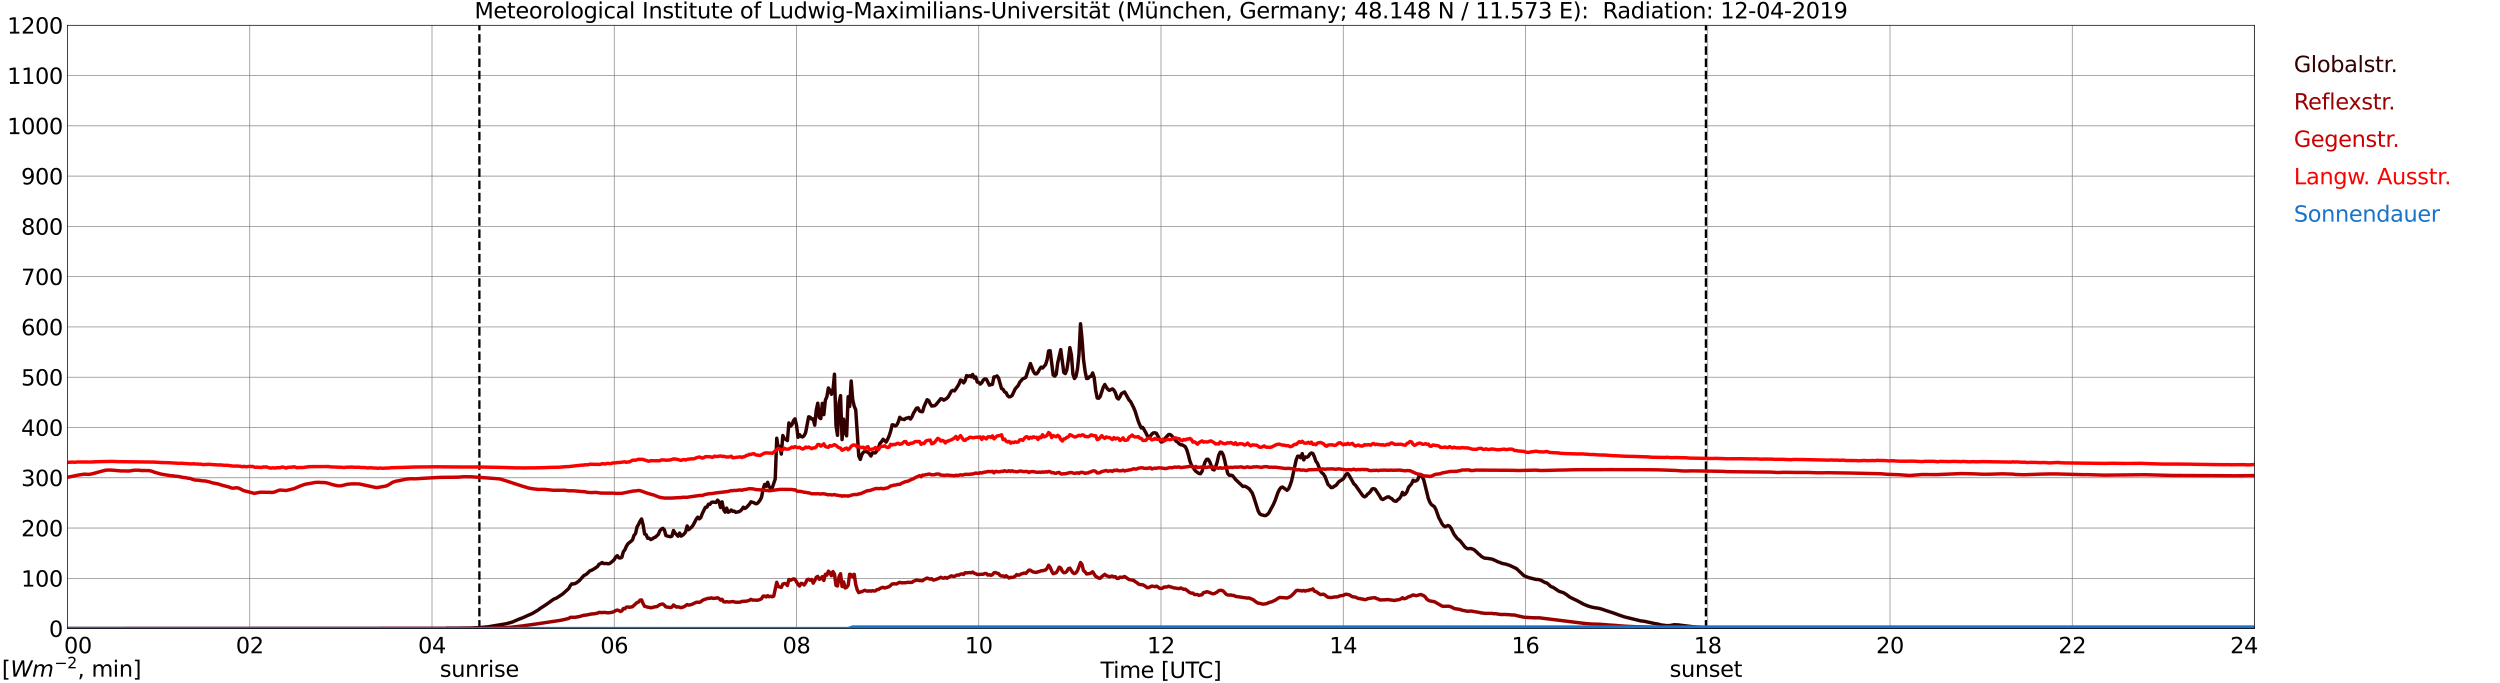 <?xml version="1.0" encoding="utf-8" standalone="no"?>
<!DOCTYPE svg PUBLIC "-//W3C//DTD SVG 1.1//EN"
  "http://www.w3.org/Graphics/SVG/1.1/DTD/svg11.dtd">
<svg xmlns:xlink="http://www.w3.org/1999/xlink" width="1085.4pt" height="296.64pt" viewBox="0 0 1085.4 296.64" xmlns="http://www.w3.org/2000/svg" version="1.1">
 <defs>
  <style type="text/css">*{stroke-linejoin: round; stroke-linecap: butt}</style>
 </defs>
 <g id="figure_1">
  <g id="patch_1">
   <path d="M 0 296.64 
L 1085.4 296.64 
L 1085.4 0 
L 0 0 
z
" style="fill: #ffffff"/>
  </g>
  <g id="axes_1">
   <g id="patch_2">
    <path d="M 29.306 272.909 
L 978.814 272.909 
L 978.814 10.976 
L 29.306 10.976 
z
" style="fill: #ffffff"/>
   </g>
   <g id="patch_3">
    <path d="M 978.814 272.909 
L 978.814 272.909 
L 978.814 10.976 
L 978.814 10.976 
z
" clip-path="url(#p2f32507485)" style="fill: #d3d3d3; opacity: 0.25; stroke: #d3d3d3; stroke-linejoin: miter"/>
   </g>
   <g id="matplotlib.axis_1">
    <g id="xtick_1">
     <g id="line2d_1">
      <path d="M 29.306 272.909 
L 29.306 10.976 
" clip-path="url(#p2f32507485)" style="fill: none; stroke: #808080; stroke-width: 0.3; stroke-linecap: square"/>
     </g>
     <g id="line2d_2"/>
     <g id="text_1">
      <!--    00 -->
      <g transform="translate(18.733 283.627) scale(0.095 -0.095)">
       <defs>
        <path id="DejaVuSans-20" transform="scale(0.016)"/>
        <path id="DejaVuSans-30" d="M 2034 4250 
Q 1547 4250 1301 3770 
Q 1056 3291 1056 2328 
Q 1056 1369 1301 889 
Q 1547 409 2034 409 
Q 2525 409 2770 889 
Q 3016 1369 3016 2328 
Q 3016 3291 2770 3770 
Q 2525 4250 2034 4250 
z
M 2034 4750 
Q 2819 4750 3233 4129 
Q 3647 3509 3647 2328 
Q 3647 1150 3233 529 
Q 2819 -91 2034 -91 
Q 1250 -91 836 529 
Q 422 1150 422 2328 
Q 422 3509 836 4129 
Q 1250 4750 2034 4750 
z
" transform="scale(0.016)"/>
       </defs>
       <use xlink:href="#DejaVuSans-20"/>
       <use xlink:href="#DejaVuSans-20" transform="translate(31.787 0)"/>
       <use xlink:href="#DejaVuSans-20" transform="translate(63.574 0)"/>
       <use xlink:href="#DejaVuSans-30" transform="translate(95.361 0)"/>
       <use xlink:href="#DejaVuSans-30" transform="translate(158.984 0)"/>
      </g>
     </g>
    </g>
    <g id="xtick_2">
     <g id="line2d_3">
      <path d="M 108.431 272.909 
L 108.431 10.976 
" clip-path="url(#p2f32507485)" style="fill: none; stroke: #808080; stroke-width: 0.3; stroke-linecap: square"/>
     </g>
     <g id="line2d_4"/>
     <g id="text_2">
      <!-- 02 -->
      <g transform="translate(102.387 283.627) scale(0.095 -0.095)">
       <defs>
        <path id="DejaVuSans-32" d="M 1228 531 
L 3431 531 
L 3431 0 
L 469 0 
L 469 531 
Q 828 903 1448 1529 
Q 2069 2156 2228 2338 
Q 2531 2678 2651 2914 
Q 2772 3150 2772 3378 
Q 2772 3750 2511 3984 
Q 2250 4219 1831 4219 
Q 1534 4219 1204 4116 
Q 875 4013 500 3803 
L 500 4441 
Q 881 4594 1212 4672 
Q 1544 4750 1819 4750 
Q 2544 4750 2975 4387 
Q 3406 4025 3406 3419 
Q 3406 3131 3298 2873 
Q 3191 2616 2906 2266 
Q 2828 2175 2409 1742 
Q 1991 1309 1228 531 
z
" transform="scale(0.016)"/>
       </defs>
       <use xlink:href="#DejaVuSans-30"/>
       <use xlink:href="#DejaVuSans-32" transform="translate(63.623 0)"/>
      </g>
     </g>
    </g>
    <g id="xtick_3">
     <g id="line2d_5">
      <path d="M 187.557 272.909 
L 187.557 10.976 
" clip-path="url(#p2f32507485)" style="fill: none; stroke: #808080; stroke-width: 0.3; stroke-linecap: square"/>
     </g>
     <g id="line2d_6"/>
     <g id="text_3">
      <!-- 04 -->
      <g transform="translate(181.513 283.627) scale(0.095 -0.095)">
       <defs>
        <path id="DejaVuSans-34" d="M 2419 4116 
L 825 1625 
L 2419 1625 
L 2419 4116 
z
M 2253 4666 
L 3047 4666 
L 3047 1625 
L 3713 1625 
L 3713 1100 
L 3047 1100 
L 3047 0 
L 2419 0 
L 2419 1100 
L 313 1100 
L 313 1709 
L 2253 4666 
z
" transform="scale(0.016)"/>
       </defs>
       <use xlink:href="#DejaVuSans-30"/>
       <use xlink:href="#DejaVuSans-34" transform="translate(63.623 0)"/>
      </g>
     </g>
    </g>
    <g id="xtick_4">
     <g id="line2d_7">
      <path d="M 266.683 272.909 
L 266.683 10.976 
" clip-path="url(#p2f32507485)" style="fill: none; stroke: #808080; stroke-width: 0.3; stroke-linecap: square"/>
     </g>
     <g id="line2d_8"/>
     <g id="text_4">
      <!-- 06 -->
      <g transform="translate(260.638 283.627) scale(0.095 -0.095)">
       <defs>
        <path id="DejaVuSans-36" d="M 2113 2584 
Q 1688 2584 1439 2293 
Q 1191 2003 1191 1497 
Q 1191 994 1439 701 
Q 1688 409 2113 409 
Q 2538 409 2786 701 
Q 3034 994 3034 1497 
Q 3034 2003 2786 2293 
Q 2538 2584 2113 2584 
z
M 3366 4563 
L 3366 3988 
Q 3128 4100 2886 4159 
Q 2644 4219 2406 4219 
Q 1781 4219 1451 3797 
Q 1122 3375 1075 2522 
Q 1259 2794 1537 2939 
Q 1816 3084 2150 3084 
Q 2853 3084 3261 2657 
Q 3669 2231 3669 1497 
Q 3669 778 3244 343 
Q 2819 -91 2113 -91 
Q 1303 -91 875 529 
Q 447 1150 447 2328 
Q 447 3434 972 4092 
Q 1497 4750 2381 4750 
Q 2619 4750 2861 4703 
Q 3103 4656 3366 4563 
z
" transform="scale(0.016)"/>
       </defs>
       <use xlink:href="#DejaVuSans-30"/>
       <use xlink:href="#DejaVuSans-36" transform="translate(63.623 0)"/>
      </g>
     </g>
    </g>
    <g id="xtick_5">
     <g id="line2d_9">
      <path d="M 345.808 272.909 
L 345.808 10.976 
" clip-path="url(#p2f32507485)" style="fill: none; stroke: #808080; stroke-width: 0.3; stroke-linecap: square"/>
     </g>
     <g id="line2d_10"/>
     <g id="text_5">
      <!-- 08 -->
      <g transform="translate(339.764 283.627) scale(0.095 -0.095)">
       <defs>
        <path id="DejaVuSans-38" d="M 2034 2216 
Q 1584 2216 1326 1975 
Q 1069 1734 1069 1313 
Q 1069 891 1326 650 
Q 1584 409 2034 409 
Q 2484 409 2743 651 
Q 3003 894 3003 1313 
Q 3003 1734 2745 1975 
Q 2488 2216 2034 2216 
z
M 1403 2484 
Q 997 2584 770 2862 
Q 544 3141 544 3541 
Q 544 4100 942 4425 
Q 1341 4750 2034 4750 
Q 2731 4750 3128 4425 
Q 3525 4100 3525 3541 
Q 3525 3141 3298 2862 
Q 3072 2584 2669 2484 
Q 3125 2378 3379 2068 
Q 3634 1759 3634 1313 
Q 3634 634 3220 271 
Q 2806 -91 2034 -91 
Q 1263 -91 848 271 
Q 434 634 434 1313 
Q 434 1759 690 2068 
Q 947 2378 1403 2484 
z
M 1172 3481 
Q 1172 3119 1398 2916 
Q 1625 2713 2034 2713 
Q 2441 2713 2670 2916 
Q 2900 3119 2900 3481 
Q 2900 3844 2670 4047 
Q 2441 4250 2034 4250 
Q 1625 4250 1398 4047 
Q 1172 3844 1172 3481 
z
" transform="scale(0.016)"/>
       </defs>
       <use xlink:href="#DejaVuSans-30"/>
       <use xlink:href="#DejaVuSans-38" transform="translate(63.623 0)"/>
      </g>
     </g>
    </g>
    <g id="xtick_6">
     <g id="line2d_11">
      <path d="M 424.934 272.909 
L 424.934 10.976 
" clip-path="url(#p2f32507485)" style="fill: none; stroke: #808080; stroke-width: 0.3; stroke-linecap: square"/>
     </g>
     <g id="line2d_12"/>
     <g id="text_6">
      <!-- 10 -->
      <g transform="translate(418.89 283.627) scale(0.095 -0.095)">
       <defs>
        <path id="DejaVuSans-31" d="M 794 531 
L 1825 531 
L 1825 4091 
L 703 3866 
L 703 4441 
L 1819 4666 
L 2450 4666 
L 2450 531 
L 3481 531 
L 3481 0 
L 794 0 
L 794 531 
z
" transform="scale(0.016)"/>
       </defs>
       <use xlink:href="#DejaVuSans-31"/>
       <use xlink:href="#DejaVuSans-30" transform="translate(63.623 0)"/>
      </g>
     </g>
    </g>
    <g id="xtick_7">
     <g id="line2d_13">
      <path d="M 504.06 272.909 
L 504.06 10.976 
" clip-path="url(#p2f32507485)" style="fill: none; stroke: #808080; stroke-width: 0.3; stroke-linecap: square"/>
     </g>
     <g id="line2d_14"/>
     <g id="text_7">
      <!-- 12 -->
      <g transform="translate(498.015 283.627) scale(0.095 -0.095)">
       <use xlink:href="#DejaVuSans-31"/>
       <use xlink:href="#DejaVuSans-32" transform="translate(63.623 0)"/>
      </g>
     </g>
    </g>
    <g id="xtick_8">
     <g id="line2d_15">
      <path d="M 583.185 272.909 
L 583.185 10.976 
" clip-path="url(#p2f32507485)" style="fill: none; stroke: #808080; stroke-width: 0.3; stroke-linecap: square"/>
     </g>
     <g id="line2d_16"/>
     <g id="text_8">
      <!-- 14 -->
      <g transform="translate(577.141 283.627) scale(0.095 -0.095)">
       <use xlink:href="#DejaVuSans-31"/>
       <use xlink:href="#DejaVuSans-34" transform="translate(63.623 0)"/>
      </g>
     </g>
    </g>
    <g id="xtick_9">
     <g id="line2d_17">
      <path d="M 662.311 272.909 
L 662.311 10.976 
" clip-path="url(#p2f32507485)" style="fill: none; stroke: #808080; stroke-width: 0.3; stroke-linecap: square"/>
     </g>
     <g id="line2d_18"/>
     <g id="text_9">
      <!-- 16 -->
      <g transform="translate(656.267 283.627) scale(0.095 -0.095)">
       <use xlink:href="#DejaVuSans-31"/>
       <use xlink:href="#DejaVuSans-36" transform="translate(63.623 0)"/>
      </g>
     </g>
    </g>
    <g id="xtick_10">
     <g id="line2d_19">
      <path d="M 741.437 272.909 
L 741.437 10.976 
" clip-path="url(#p2f32507485)" style="fill: none; stroke: #808080; stroke-width: 0.3; stroke-linecap: square"/>
     </g>
     <g id="line2d_20"/>
     <g id="text_10">
      <!-- 18 -->
      <g transform="translate(735.392 283.627) scale(0.095 -0.095)">
       <use xlink:href="#DejaVuSans-31"/>
       <use xlink:href="#DejaVuSans-38" transform="translate(63.623 0)"/>
      </g>
     </g>
    </g>
    <g id="xtick_11">
     <g id="line2d_21">
      <path d="M 820.562 272.909 
L 820.562 10.976 
" clip-path="url(#p2f32507485)" style="fill: none; stroke: #808080; stroke-width: 0.3; stroke-linecap: square"/>
     </g>
     <g id="line2d_22"/>
     <g id="text_11">
      <!-- 20 -->
      <g transform="translate(814.518 283.627) scale(0.095 -0.095)">
       <use xlink:href="#DejaVuSans-32"/>
       <use xlink:href="#DejaVuSans-30" transform="translate(63.623 0)"/>
      </g>
     </g>
    </g>
    <g id="xtick_12">
     <g id="line2d_23">
      <path d="M 899.688 272.909 
L 899.688 10.976 
" clip-path="url(#p2f32507485)" style="fill: none; stroke: #808080; stroke-width: 0.3; stroke-linecap: square"/>
     </g>
     <g id="line2d_24"/>
     <g id="text_12">
      <!-- 22 -->
      <g transform="translate(893.644 283.627) scale(0.095 -0.095)">
       <use xlink:href="#DejaVuSans-32"/>
       <use xlink:href="#DejaVuSans-32" transform="translate(63.623 0)"/>
      </g>
     </g>
    </g>
    <g id="xtick_13">
     <g id="line2d_25">
      <path d="M 978.814 272.909 
L 978.814 10.976 
" clip-path="url(#p2f32507485)" style="fill: none; stroke: #808080; stroke-width: 0.3; stroke-linecap: square"/>
     </g>
     <g id="line2d_26"/>
     <g id="text_13">
      <!-- 24    -->
      <g transform="translate(968.241 283.627) scale(0.095 -0.095)">
       <use xlink:href="#DejaVuSans-32"/>
       <use xlink:href="#DejaVuSans-34" transform="translate(63.623 0)"/>
       <use xlink:href="#DejaVuSans-20" transform="translate(127.246 0)"/>
       <use xlink:href="#DejaVuSans-20" transform="translate(159.033 0)"/>
       <use xlink:href="#DejaVuSans-20" transform="translate(190.82 0)"/>
      </g>
     </g>
    </g>
    <g id="text_14">
     <!-- Time [UTC] -->
     <g transform="translate(477.806 294.322) scale(0.095 -0.095)">
      <defs>
       <path id="DejaVuSans-54" d="M -19 4666 
L 3928 4666 
L 3928 4134 
L 2272 4134 
L 2272 0 
L 1638 0 
L 1638 4134 
L -19 4134 
L -19 4666 
z
" transform="scale(0.016)"/>
       <path id="DejaVuSans-69" d="M 603 3500 
L 1178 3500 
L 1178 0 
L 603 0 
L 603 3500 
z
M 603 4863 
L 1178 4863 
L 1178 4134 
L 603 4134 
L 603 4863 
z
" transform="scale(0.016)"/>
       <path id="DejaVuSans-6d" d="M 3328 2828 
Q 3544 3216 3844 3400 
Q 4144 3584 4550 3584 
Q 5097 3584 5394 3201 
Q 5691 2819 5691 2113 
L 5691 0 
L 5113 0 
L 5113 2094 
Q 5113 2597 4934 2840 
Q 4756 3084 4391 3084 
Q 3944 3084 3684 2787 
Q 3425 2491 3425 1978 
L 3425 0 
L 2847 0 
L 2847 2094 
Q 2847 2600 2669 2842 
Q 2491 3084 2119 3084 
Q 1678 3084 1418 2786 
Q 1159 2488 1159 1978 
L 1159 0 
L 581 0 
L 581 3500 
L 1159 3500 
L 1159 2956 
Q 1356 3278 1631 3431 
Q 1906 3584 2284 3584 
Q 2666 3584 2933 3390 
Q 3200 3197 3328 2828 
z
" transform="scale(0.016)"/>
       <path id="DejaVuSans-65" d="M 3597 1894 
L 3597 1613 
L 953 1613 
Q 991 1019 1311 708 
Q 1631 397 2203 397 
Q 2534 397 2845 478 
Q 3156 559 3463 722 
L 3463 178 
Q 3153 47 2828 -22 
Q 2503 -91 2169 -91 
Q 1331 -91 842 396 
Q 353 884 353 1716 
Q 353 2575 817 3079 
Q 1281 3584 2069 3584 
Q 2775 3584 3186 3129 
Q 3597 2675 3597 1894 
z
M 3022 2063 
Q 3016 2534 2758 2815 
Q 2500 3097 2075 3097 
Q 1594 3097 1305 2825 
Q 1016 2553 972 2059 
L 3022 2063 
z
" transform="scale(0.016)"/>
       <path id="DejaVuSans-5b" d="M 550 4863 
L 1875 4863 
L 1875 4416 
L 1125 4416 
L 1125 -397 
L 1875 -397 
L 1875 -844 
L 550 -844 
L 550 4863 
z
" transform="scale(0.016)"/>
       <path id="DejaVuSans-55" d="M 556 4666 
L 1191 4666 
L 1191 1831 
Q 1191 1081 1462 751 
Q 1734 422 2344 422 
Q 2950 422 3222 751 
Q 3494 1081 3494 1831 
L 3494 4666 
L 4128 4666 
L 4128 1753 
Q 4128 841 3676 375 
Q 3225 -91 2344 -91 
Q 1459 -91 1007 375 
Q 556 841 556 1753 
L 556 4666 
z
" transform="scale(0.016)"/>
       <path id="DejaVuSans-43" d="M 4122 4306 
L 4122 3641 
Q 3803 3938 3442 4084 
Q 3081 4231 2675 4231 
Q 1875 4231 1450 3742 
Q 1025 3253 1025 2328 
Q 1025 1406 1450 917 
Q 1875 428 2675 428 
Q 3081 428 3442 575 
Q 3803 722 4122 1019 
L 4122 359 
Q 3791 134 3420 21 
Q 3050 -91 2638 -91 
Q 1578 -91 968 557 
Q 359 1206 359 2328 
Q 359 3453 968 4101 
Q 1578 4750 2638 4750 
Q 3056 4750 3426 4639 
Q 3797 4528 4122 4306 
z
" transform="scale(0.016)"/>
       <path id="DejaVuSans-5d" d="M 1947 4863 
L 1947 -844 
L 622 -844 
L 622 -397 
L 1369 -397 
L 1369 4416 
L 622 4416 
L 622 4863 
L 1947 4863 
z
" transform="scale(0.016)"/>
      </defs>
      <use xlink:href="#DejaVuSans-54"/>
      <use xlink:href="#DejaVuSans-69" transform="translate(57.959 0)"/>
      <use xlink:href="#DejaVuSans-6d" transform="translate(85.742 0)"/>
      <use xlink:href="#DejaVuSans-65" transform="translate(183.154 0)"/>
      <use xlink:href="#DejaVuSans-20" transform="translate(244.678 0)"/>
      <use xlink:href="#DejaVuSans-5b" transform="translate(276.465 0)"/>
      <use xlink:href="#DejaVuSans-55" transform="translate(315.479 0)"/>
      <use xlink:href="#DejaVuSans-54" transform="translate(388.672 0)"/>
      <use xlink:href="#DejaVuSans-43" transform="translate(443.881 0)"/>
      <use xlink:href="#DejaVuSans-5d" transform="translate(513.705 0)"/>
     </g>
    </g>
   </g>
   <g id="matplotlib.axis_2">
    <g id="ytick_1">
     <g id="line2d_27">
      <path d="M 29.306 272.909 
L 978.814 272.909 
" clip-path="url(#p2f32507485)" style="fill: none; stroke: #808080; stroke-width: 0.3; stroke-linecap: square"/>
     </g>
     <g id="line2d_28"/>
     <g id="text_15">
      <!-- 0 -->
      <g transform="translate(21.261 276.518) scale(0.095 -0.095)">
       <use xlink:href="#DejaVuSans-30"/>
      </g>
     </g>
    </g>
    <g id="ytick_2">
     <g id="line2d_29">
      <path d="M 29.306 251.081 
L 978.814 251.081 
" clip-path="url(#p2f32507485)" style="fill: none; stroke: #808080; stroke-width: 0.3; stroke-linecap: square"/>
     </g>
     <g id="line2d_30"/>
     <g id="text_16">
      <!-- 100 -->
      <g transform="translate(9.173 254.69) scale(0.095 -0.095)">
       <use xlink:href="#DejaVuSans-31"/>
       <use xlink:href="#DejaVuSans-30" transform="translate(63.623 0)"/>
       <use xlink:href="#DejaVuSans-30" transform="translate(127.246 0)"/>
      </g>
     </g>
    </g>
    <g id="ytick_3">
     <g id="line2d_31">
      <path d="M 29.306 229.253 
L 978.814 229.253 
" clip-path="url(#p2f32507485)" style="fill: none; stroke: #808080; stroke-width: 0.3; stroke-linecap: square"/>
     </g>
     <g id="line2d_32"/>
     <g id="text_17">
      <!-- 200 -->
      <g transform="translate(9.173 232.863) scale(0.095 -0.095)">
       <use xlink:href="#DejaVuSans-32"/>
       <use xlink:href="#DejaVuSans-30" transform="translate(63.623 0)"/>
       <use xlink:href="#DejaVuSans-30" transform="translate(127.246 0)"/>
      </g>
     </g>
    </g>
    <g id="ytick_4">
     <g id="line2d_33">
      <path d="M 29.306 207.426 
L 978.814 207.426 
" clip-path="url(#p2f32507485)" style="fill: none; stroke: #808080; stroke-width: 0.3; stroke-linecap: square"/>
     </g>
     <g id="line2d_34"/>
     <g id="text_18">
      <!-- 300 -->
      <g transform="translate(9.173 211.035) scale(0.095 -0.095)">
       <defs>
        <path id="DejaVuSans-33" d="M 2597 2516 
Q 3050 2419 3304 2112 
Q 3559 1806 3559 1356 
Q 3559 666 3084 287 
Q 2609 -91 1734 -91 
Q 1441 -91 1130 -33 
Q 819 25 488 141 
L 488 750 
Q 750 597 1062 519 
Q 1375 441 1716 441 
Q 2309 441 2620 675 
Q 2931 909 2931 1356 
Q 2931 1769 2642 2001 
Q 2353 2234 1838 2234 
L 1294 2234 
L 1294 2753 
L 1863 2753 
Q 2328 2753 2575 2939 
Q 2822 3125 2822 3475 
Q 2822 3834 2567 4026 
Q 2313 4219 1838 4219 
Q 1578 4219 1281 4162 
Q 984 4106 628 3988 
L 628 4550 
Q 988 4650 1302 4700 
Q 1616 4750 1894 4750 
Q 2613 4750 3031 4423 
Q 3450 4097 3450 3541 
Q 3450 3153 3228 2886 
Q 3006 2619 2597 2516 
z
" transform="scale(0.016)"/>
       </defs>
       <use xlink:href="#DejaVuSans-33"/>
       <use xlink:href="#DejaVuSans-30" transform="translate(63.623 0)"/>
       <use xlink:href="#DejaVuSans-30" transform="translate(127.246 0)"/>
      </g>
     </g>
    </g>
    <g id="ytick_5">
     <g id="line2d_35">
      <path d="M 29.306 185.598 
L 978.814 185.598 
" clip-path="url(#p2f32507485)" style="fill: none; stroke: #808080; stroke-width: 0.3; stroke-linecap: square"/>
     </g>
     <g id="line2d_36"/>
     <g id="text_19">
      <!-- 400 -->
      <g transform="translate(9.173 189.207) scale(0.095 -0.095)">
       <use xlink:href="#DejaVuSans-34"/>
       <use xlink:href="#DejaVuSans-30" transform="translate(63.623 0)"/>
       <use xlink:href="#DejaVuSans-30" transform="translate(127.246 0)"/>
      </g>
     </g>
    </g>
    <g id="ytick_6">
     <g id="line2d_37">
      <path d="M 29.306 163.77 
L 978.814 163.77 
" clip-path="url(#p2f32507485)" style="fill: none; stroke: #808080; stroke-width: 0.3; stroke-linecap: square"/>
     </g>
     <g id="line2d_38"/>
     <g id="text_20">
      <!-- 500 -->
      <g transform="translate(9.173 167.379) scale(0.095 -0.095)">
       <defs>
        <path id="DejaVuSans-35" d="M 691 4666 
L 3169 4666 
L 3169 4134 
L 1269 4134 
L 1269 2991 
Q 1406 3038 1543 3061 
Q 1681 3084 1819 3084 
Q 2600 3084 3056 2656 
Q 3513 2228 3513 1497 
Q 3513 744 3044 326 
Q 2575 -91 1722 -91 
Q 1428 -91 1123 -41 
Q 819 9 494 109 
L 494 744 
Q 775 591 1075 516 
Q 1375 441 1709 441 
Q 2250 441 2565 725 
Q 2881 1009 2881 1497 
Q 2881 1984 2565 2268 
Q 2250 2553 1709 2553 
Q 1456 2553 1204 2497 
Q 953 2441 691 2322 
L 691 4666 
z
" transform="scale(0.016)"/>
       </defs>
       <use xlink:href="#DejaVuSans-35"/>
       <use xlink:href="#DejaVuSans-30" transform="translate(63.623 0)"/>
       <use xlink:href="#DejaVuSans-30" transform="translate(127.246 0)"/>
      </g>
     </g>
    </g>
    <g id="ytick_7">
     <g id="line2d_39">
      <path d="M 29.306 141.942 
L 978.814 141.942 
" clip-path="url(#p2f32507485)" style="fill: none; stroke: #808080; stroke-width: 0.3; stroke-linecap: square"/>
     </g>
     <g id="line2d_40"/>
     <g id="text_21">
      <!-- 600 -->
      <g transform="translate(9.173 145.551) scale(0.095 -0.095)">
       <use xlink:href="#DejaVuSans-36"/>
       <use xlink:href="#DejaVuSans-30" transform="translate(63.623 0)"/>
       <use xlink:href="#DejaVuSans-30" transform="translate(127.246 0)"/>
      </g>
     </g>
    </g>
    <g id="ytick_8">
     <g id="line2d_41">
      <path d="M 29.306 120.114 
L 978.814 120.114 
" clip-path="url(#p2f32507485)" style="fill: none; stroke: #808080; stroke-width: 0.3; stroke-linecap: square"/>
     </g>
     <g id="line2d_42"/>
     <g id="text_22">
      <!-- 700 -->
      <g transform="translate(9.173 123.724) scale(0.095 -0.095)">
       <defs>
        <path id="DejaVuSans-37" d="M 525 4666 
L 3525 4666 
L 3525 4397 
L 1831 0 
L 1172 0 
L 2766 4134 
L 525 4134 
L 525 4666 
z
" transform="scale(0.016)"/>
       </defs>
       <use xlink:href="#DejaVuSans-37"/>
       <use xlink:href="#DejaVuSans-30" transform="translate(63.623 0)"/>
       <use xlink:href="#DejaVuSans-30" transform="translate(127.246 0)"/>
      </g>
     </g>
    </g>
    <g id="ytick_9">
     <g id="line2d_43">
      <path d="M 29.306 98.287 
L 978.814 98.287 
" clip-path="url(#p2f32507485)" style="fill: none; stroke: #808080; stroke-width: 0.3; stroke-linecap: square"/>
     </g>
     <g id="line2d_44"/>
     <g id="text_23">
      <!-- 800 -->
      <g transform="translate(9.173 101.896) scale(0.095 -0.095)">
       <use xlink:href="#DejaVuSans-38"/>
       <use xlink:href="#DejaVuSans-30" transform="translate(63.623 0)"/>
       <use xlink:href="#DejaVuSans-30" transform="translate(127.246 0)"/>
      </g>
     </g>
    </g>
    <g id="ytick_10">
     <g id="line2d_45">
      <path d="M 29.306 76.459 
L 978.814 76.459 
" clip-path="url(#p2f32507485)" style="fill: none; stroke: #808080; stroke-width: 0.3; stroke-linecap: square"/>
     </g>
     <g id="line2d_46"/>
     <g id="text_24">
      <!-- 900 -->
      <g transform="translate(9.173 80.068) scale(0.095 -0.095)">
       <defs>
        <path id="DejaVuSans-39" d="M 703 97 
L 703 672 
Q 941 559 1184 500 
Q 1428 441 1663 441 
Q 2288 441 2617 861 
Q 2947 1281 2994 2138 
Q 2813 1869 2534 1725 
Q 2256 1581 1919 1581 
Q 1219 1581 811 2004 
Q 403 2428 403 3163 
Q 403 3881 828 4315 
Q 1253 4750 1959 4750 
Q 2769 4750 3195 4129 
Q 3622 3509 3622 2328 
Q 3622 1225 3098 567 
Q 2575 -91 1691 -91 
Q 1453 -91 1209 -44 
Q 966 3 703 97 
z
M 1959 2075 
Q 2384 2075 2632 2365 
Q 2881 2656 2881 3163 
Q 2881 3666 2632 3958 
Q 2384 4250 1959 4250 
Q 1534 4250 1286 3958 
Q 1038 3666 1038 3163 
Q 1038 2656 1286 2365 
Q 1534 2075 1959 2075 
z
" transform="scale(0.016)"/>
       </defs>
       <use xlink:href="#DejaVuSans-39"/>
       <use xlink:href="#DejaVuSans-30" transform="translate(63.623 0)"/>
       <use xlink:href="#DejaVuSans-30" transform="translate(127.246 0)"/>
      </g>
     </g>
    </g>
    <g id="ytick_11">
     <g id="line2d_47">
      <path d="M 29.306 54.631 
L 978.814 54.631 
" clip-path="url(#p2f32507485)" style="fill: none; stroke: #808080; stroke-width: 0.3; stroke-linecap: square"/>
     </g>
     <g id="line2d_48"/>
     <g id="text_25">
      <!-- 1000 -->
      <g transform="translate(3.128 58.24) scale(0.095 -0.095)">
       <use xlink:href="#DejaVuSans-31"/>
       <use xlink:href="#DejaVuSans-30" transform="translate(63.623 0)"/>
       <use xlink:href="#DejaVuSans-30" transform="translate(127.246 0)"/>
       <use xlink:href="#DejaVuSans-30" transform="translate(190.869 0)"/>
      </g>
     </g>
    </g>
    <g id="ytick_12">
     <g id="line2d_49">
      <path d="M 29.306 32.803 
L 978.814 32.803 
" clip-path="url(#p2f32507485)" style="fill: none; stroke: #808080; stroke-width: 0.3; stroke-linecap: square"/>
     </g>
     <g id="line2d_50"/>
     <g id="text_26">
      <!-- 1100 -->
      <g transform="translate(3.128 36.413) scale(0.095 -0.095)">
       <use xlink:href="#DejaVuSans-31"/>
       <use xlink:href="#DejaVuSans-31" transform="translate(63.623 0)"/>
       <use xlink:href="#DejaVuSans-30" transform="translate(127.246 0)"/>
       <use xlink:href="#DejaVuSans-30" transform="translate(190.869 0)"/>
      </g>
     </g>
    </g>
    <g id="ytick_13">
     <g id="line2d_51">
      <path d="M 29.306 10.976 
L 978.814 10.976 
" clip-path="url(#p2f32507485)" style="fill: none; stroke: #808080; stroke-width: 0.3; stroke-linecap: square"/>
     </g>
     <g id="line2d_52"/>
     <g id="text_27">
      <!-- 1200 -->
      <g transform="translate(3.128 14.585) scale(0.095 -0.095)">
       <use xlink:href="#DejaVuSans-31"/>
       <use xlink:href="#DejaVuSans-32" transform="translate(63.623 0)"/>
       <use xlink:href="#DejaVuSans-30" transform="translate(127.246 0)"/>
       <use xlink:href="#DejaVuSans-30" transform="translate(190.869 0)"/>
      </g>
     </g>
    </g>
   </g>
   <g id="line2d_53">
    <path d="M 208.13 272.909 
L 208.13 10.976 
" clip-path="url(#p2f32507485)" style="fill: none; stroke-dasharray: 3.7,1.6; stroke-dashoffset: 0; stroke: #000000"/>
   </g>
   <g id="line2d_54">
    <path d="M 740.645 272.909 
L 740.645 10.976 
" clip-path="url(#p2f32507485)" style="fill: none; stroke-dasharray: 3.7,1.6; stroke-dashoffset: 0; stroke: #000000"/>
   </g>
   <g id="line2d_55">
    <path d="M 29.306 272.909 
L 193.492 272.909 
L 194.151 272.776 
L 198.107 272.795 
L 204.042 272.691 
L 204.701 272.712 
L 206.02 272.586 
L 208.657 272.415 
L 211.954 272.119 
L 219.867 270.787 
L 221.845 270.237 
L 222.504 270.047 
L 225.142 268.884 
L 227.12 268.144 
L 228.439 267.53 
L 231.076 266.367 
L 233.714 264.802 
L 234.373 264.252 
L 237.011 262.56 
L 240.308 260.19 
L 241.626 259.64 
L 244.264 257.907 
L 246.901 255.536 
L 247.561 254.331 
L 248.22 253.486 
L 248.88 253.528 
L 249.539 253.401 
L 250.198 253.083 
L 251.517 252.089 
L 252.836 250.629 
L 253.495 249.87 
L 254.155 249.573 
L 254.814 249.108 
L 256.133 247.818 
L 256.792 247.626 
L 258.111 246.866 
L 259.43 245.934 
L 260.089 244.963 
L 260.748 244.707 
L 261.408 244.221 
L 262.067 244.688 
L 263.386 244.622 
L 264.045 244.814 
L 264.705 244.644 
L 266.023 243.588 
L 266.683 242.952 
L 267.342 241.789 
L 268.002 241.261 
L 268.661 242.169 
L 269.32 242.276 
L 269.98 241.937 
L 270.639 239.506 
L 271.298 238.7 
L 271.958 237.157 
L 272.617 236.098 
L 273.936 235.02 
L 274.595 234.45 
L 275.255 232.44 
L 275.914 231.659 
L 276.573 228.801 
L 277.233 227.682 
L 277.892 226.285 
L 278.552 225.313 
L 279.211 227.85 
L 279.87 231.827 
L 280.53 232.165 
L 281.189 233.689 
L 281.849 233.667 
L 282.508 234.239 
L 283.167 233.983 
L 283.827 233.477 
L 284.486 233.243 
L 285.805 232.039 
L 286.464 230.495 
L 287.124 229.733 
L 287.783 229.395 
L 288.442 230.05 
L 289.102 232.503 
L 289.761 232.737 
L 291.08 233.032 
L 291.739 232.737 
L 292.399 230.325 
L 293.058 231.425 
L 294.377 232.8 
L 295.036 231.425 
L 295.696 232.757 
L 296.355 232.377 
L 297.014 231.805 
L 297.674 230.917 
L 298.333 228.337 
L 298.992 229.965 
L 300.311 228.801 
L 300.971 227.913 
L 302.289 225.377 
L 302.949 224.53 
L 303.608 225.27 
L 304.267 224.7 
L 304.927 222.923 
L 306.246 220.258 
L 306.905 220.195 
L 307.564 218.924 
L 308.224 218.968 
L 308.883 218.121 
L 309.543 217.973 
L 310.861 218.143 
L 311.521 217.148 
L 312.18 217.824 
L 312.839 220.341 
L 313.499 217.888 
L 314.158 221.229 
L 314.818 222.351 
L 315.477 220.596 
L 316.136 222.393 
L 316.796 222.076 
L 317.455 221.421 
L 318.114 221.991 
L 318.774 221.908 
L 319.433 222.436 
L 320.752 222.161 
L 321.411 221.843 
L 322.071 221.188 
L 322.73 220.214 
L 323.39 220.745 
L 324.049 220.341 
L 325.368 218.905 
L 326.027 217.868 
L 327.346 218.248 
L 328.005 218.693 
L 328.665 218.649 
L 329.324 218.016 
L 329.983 217.148 
L 330.643 215.838 
L 331.302 212.389 
L 331.961 210.337 
L 332.621 211.141 
L 333.28 209.407 
L 333.94 211.416 
L 334.599 211.839 
L 335.258 211.861 
L 336.577 207.925 
L 337.236 190.265 
L 337.896 194.706 
L 338.555 193.818 
L 339.215 197.14 
L 339.874 189.081 
L 340.533 190.457 
L 341.193 190.773 
L 341.852 191.282 
L 342.512 183.625 
L 343.171 185.041 
L 343.83 184.406 
L 344.49 182.651 
L 345.149 181.848 
L 345.808 184.554 
L 346.468 189.863 
L 347.127 188.721 
L 347.787 189.525 
L 348.446 189.695 
L 349.105 189.145 
L 349.765 187.833 
L 351.083 180.959 
L 351.743 181.149 
L 352.402 181.953 
L 353.062 181.848 
L 353.721 184.596 
L 354.38 178.082 
L 355.04 175.057 
L 355.699 181.298 
L 356.359 181.721 
L 357.018 175.12 
L 357.677 180.008 
L 358.337 173.767 
L 358.996 172.224 
L 359.655 168.437 
L 360.315 169.41 
L 360.974 171.187 
L 361.634 169.6 
L 362.293 162.452 
L 362.952 184.661 
L 363.612 188.996 
L 364.271 174.974 
L 364.93 171.759 
L 365.59 190.858 
L 366.249 181.974 
L 366.909 187.621 
L 367.568 189.23 
L 368.227 172.246 
L 368.887 176.454 
L 369.546 165.414 
L 370.206 173.492 
L 370.865 176.369 
L 371.524 177.934 
L 372.843 198.007 
L 373.502 199.445 
L 374.162 197.372 
L 374.821 196.378 
L 375.481 195.997 
L 376.14 196.06 
L 376.799 196.357 
L 377.459 196.97 
L 378.118 197.985 
L 378.777 196.547 
L 379.437 196.632 
L 380.096 196.59 
L 380.756 195.658 
L 381.415 194.283 
L 382.074 192.465 
L 382.734 191.766 
L 383.393 190.71 
L 384.053 191.216 
L 384.712 191.937 
L 385.371 190.732 
L 386.031 189.208 
L 386.69 187.178 
L 387.349 184.428 
L 388.009 184.513 
L 388.668 184.936 
L 389.328 184.554 
L 389.987 183.223 
L 390.646 181.171 
L 391.306 181.933 
L 391.965 181.974 
L 392.624 182.186 
L 393.284 181.595 
L 393.943 181.488 
L 394.603 181.234 
L 395.262 181.953 
L 395.921 181.044 
L 396.581 179.436 
L 397.899 177.216 
L 398.559 177.109 
L 399.218 178.421 
L 399.878 178.718 
L 400.537 178.718 
L 401.196 176.496 
L 402.515 173.536 
L 403.175 173.874 
L 403.834 175.249 
L 404.493 176.284 
L 405.812 176.138 
L 406.471 175.566 
L 408.45 173.112 
L 409.109 173.239 
L 409.768 173.747 
L 411.087 172.922 
L 411.746 172.202 
L 413.065 169.77 
L 413.725 169.474 
L 414.384 169.727 
L 415.043 168.86 
L 416.362 166.725 
L 417.022 165.012 
L 417.681 165.265 
L 418.34 166.239 
L 419 165.35 
L 419.659 163.065 
L 420.318 163.488 
L 420.978 163.128 
L 421.637 163.593 
L 422.297 162.578 
L 422.956 164.143 
L 423.615 163.656 
L 424.275 165.857 
L 424.934 166.005 
L 425.593 166.745 
L 426.253 166.154 
L 426.912 164.968 
L 427.572 164.482 
L 428.231 164.61 
L 429.55 167.232 
L 430.209 166.979 
L 430.869 166.872 
L 431.528 163.656 
L 432.187 163.615 
L 432.847 163.213 
L 433.506 164.06 
L 434.825 168.692 
L 435.484 169.009 
L 436.144 170.15 
L 436.803 170.469 
L 437.462 171.8 
L 438.122 172.309 
L 438.781 172.161 
L 439.44 171.674 
L 440.759 168.841 
L 442.078 167.358 
L 442.737 165.964 
L 444.056 164.44 
L 444.716 164.207 
L 445.375 163.827 
L 446.694 159.786 
L 447.353 157.842 
L 448.672 161.247 
L 449.331 162.262 
L 449.991 162.325 
L 450.65 161.627 
L 451.309 160.358 
L 451.969 159.407 
L 452.628 159.786 
L 453.947 158.307 
L 454.606 156.213 
L 455.266 152.363 
L 455.925 152.258 
L 457.244 162.768 
L 457.903 163.318 
L 458.563 162.515 
L 459.222 157.545 
L 460.541 151.791 
L 461.859 161.712 
L 462.519 162.198 
L 463.178 160.526 
L 463.838 156.255 
L 464.497 150.924 
L 465.156 154.098 
L 465.816 162.452 
L 466.475 164.335 
L 467.134 163.447 
L 467.794 160.21 
L 468.453 153.865 
L 469.113 140.561 
L 469.772 147.203 
L 470.431 156.17 
L 471.091 161.14 
L 471.75 164.335 
L 472.409 164.27 
L 473.069 163.51 
L 473.728 163.384 
L 474.388 161.923 
L 475.047 163.932 
L 475.706 169.517 
L 476.366 172.774 
L 477.025 172.922 
L 477.685 172.117 
L 479.003 168.079 
L 479.663 166.935 
L 480.322 168.12 
L 480.981 169.009 
L 481.641 169.495 
L 482.96 168.841 
L 483.619 169.388 
L 484.278 170.574 
L 484.938 172.689 
L 485.597 173.239 
L 486.256 172.224 
L 486.916 170.89 
L 488.235 170.172 
L 490.213 173.704 
L 490.872 174.361 
L 492.191 176.982 
L 492.85 178.591 
L 494.169 182.821 
L 494.828 184.469 
L 495.488 185.803 
L 496.147 185.569 
L 497.466 187.874 
L 498.125 189.25 
L 498.785 189.568 
L 499.444 189.376 
L 500.103 188.424 
L 500.763 187.938 
L 501.422 187.896 
L 502.082 188.149 
L 504.06 191.851 
L 504.719 191.788 
L 505.379 190.815 
L 507.357 188.658 
L 508.016 188.658 
L 508.675 189.145 
L 510.654 191.576 
L 511.313 191.958 
L 511.972 192.698 
L 512.632 193.1 
L 513.291 193.141 
L 514.61 193.945 
L 515.269 195.3 
L 515.929 197.498 
L 516.588 200.122 
L 517.247 201.855 
L 517.907 202.743 
L 518.566 203.865 
L 519.226 204.649 
L 520.544 205.579 
L 521.204 205.642 
L 521.863 204.669 
L 523.182 200.587 
L 523.841 199.423 
L 524.501 199.382 
L 525.16 200.334 
L 526.479 203.78 
L 527.138 204.014 
L 527.797 202.743 
L 528.457 200.545 
L 529.116 197.647 
L 529.776 196.335 
L 530.435 196.357 
L 531.094 197.583 
L 531.754 200.08 
L 532.413 203.211 
L 533.073 205.642 
L 533.732 206.36 
L 534.391 206.319 
L 535.051 206.467 
L 535.71 207.207 
L 536.369 208.117 
L 539.666 211.226 
L 540.326 211.077 
L 540.985 211.333 
L 542.304 212.177 
L 543.623 213.932 
L 544.282 215.646 
L 546.26 221.865 
L 546.919 223.069 
L 547.579 223.473 
L 548.898 223.831 
L 549.557 223.831 
L 550.216 223.366 
L 550.876 222.712 
L 552.854 219.01 
L 553.513 217.549 
L 554.832 213.828 
L 555.491 212.516 
L 556.151 211.691 
L 556.81 211.459 
L 558.788 212.854 
L 559.448 212.241 
L 560.107 210.676 
L 560.766 208.687 
L 562.745 199.677 
L 563.404 198.048 
L 564.063 198.048 
L 564.723 198.769 
L 565.382 196.929 
L 566.042 199.677 
L 566.701 198.408 
L 567.36 198.535 
L 568.02 198.155 
L 568.679 197.14 
L 569.338 196.673 
L 569.998 196.885 
L 570.657 198.345 
L 571.317 200.27 
L 571.976 201.115 
L 573.295 204.457 
L 573.954 205.282 
L 574.613 205.854 
L 575.273 206.91 
L 576.592 210.359 
L 577.251 210.929 
L 577.91 211.691 
L 578.57 211.649 
L 579.229 211.121 
L 579.889 210.824 
L 580.548 210.126 
L 581.207 209.196 
L 583.185 207.925 
L 584.504 205.769 
L 585.164 205.642 
L 585.823 206.531 
L 587.801 210.084 
L 588.46 210.654 
L 591.098 214.399 
L 591.757 215.308 
L 592.417 215.709 
L 593.076 215.371 
L 593.736 214.546 
L 594.395 214.061 
L 595.054 213.319 
L 595.714 212.304 
L 596.373 212.156 
L 597.032 212.367 
L 599.011 215.371 
L 599.67 216.556 
L 600.329 216.873 
L 602.307 215.772 
L 602.967 215.709 
L 603.626 216.196 
L 604.286 216.515 
L 604.945 217.233 
L 605.604 217.593 
L 606.264 217.593 
L 606.923 216.873 
L 607.582 216.451 
L 608.242 215.456 
L 608.901 213.764 
L 609.561 214.821 
L 610.22 214.419 
L 610.879 213.382 
L 611.539 211.542 
L 612.858 210.04 
L 613.517 208.497 
L 614.176 208.899 
L 614.836 208.772 
L 615.495 208.286 
L 616.154 206.594 
L 616.814 206.256 
L 617.473 207.017 
L 618.133 208.371 
L 619.451 213.679 
L 620.111 216.408 
L 620.77 218.016 
L 621.429 219.051 
L 622.748 219.983 
L 623.408 221.21 
L 624.726 224.91 
L 625.386 226.032 
L 626.045 227.385 
L 626.705 228.232 
L 627.364 228.697 
L 628.683 228.147 
L 629.342 228.463 
L 630.001 229.31 
L 631.32 232.017 
L 632.639 233.752 
L 633.958 234.83 
L 635.276 236.522 
L 635.936 237.391 
L 636.595 237.939 
L 637.255 238.235 
L 638.573 238.131 
L 639.892 238.596 
L 641.211 239.759 
L 641.87 240.457 
L 642.53 240.942 
L 643.189 241.621 
L 644.508 242.317 
L 645.827 242.424 
L 647.805 242.762 
L 649.123 243.313 
L 650.442 243.989 
L 651.102 244.138 
L 651.761 244.476 
L 653.08 244.814 
L 653.739 244.897 
L 654.399 245.172 
L 655.058 245.301 
L 658.355 246.844 
L 661.652 249.953 
L 663.63 250.758 
L 666.927 251.581 
L 667.586 251.561 
L 668.905 251.878 
L 670.883 252.956 
L 671.542 253.104 
L 672.202 253.613 
L 672.861 254.268 
L 673.521 254.755 
L 674.18 254.945 
L 675.499 255.791 
L 676.817 256.7 
L 678.796 257.335 
L 680.114 258.138 
L 681.433 259.175 
L 682.752 259.851 
L 684.73 260.783 
L 687.368 262.242 
L 689.346 263.067 
L 690.664 263.468 
L 691.983 263.787 
L 693.961 264.082 
L 695.28 264.4 
L 696.599 264.865 
L 700.555 266.155 
L 702.533 266.895 
L 705.171 267.805 
L 712.424 269.582 
L 713.743 269.709 
L 719.018 270.85 
L 719.677 270.892 
L 720.996 271.294 
L 723.633 271.634 
L 724.952 271.59 
L 726.93 271.23 
L 728.909 271.337 
L 730.227 271.527 
L 732.205 271.761 
L 736.162 272.247 
L 738.799 272.501 
L 741.437 272.605 
L 751.327 272.839 
L 978.154 272.909 
L 978.154 272.909 
" clip-path="url(#p2f32507485)" style="fill: none; stroke: #330000; stroke-width: 1.5; stroke-linecap: square"/>
   </g>
   <g id="line2d_56">
    <path d="M 29.306 272.909 
L 211.295 272.813 
L 221.186 272.389 
L 227.12 271.713 
L 234.373 270.676 
L 242.945 269.386 
L 244.264 269.13 
L 246.901 268.517 
L 247.561 268.032 
L 249.539 268.032 
L 251.517 267.694 
L 253.495 267.122 
L 254.155 267.1 
L 256.792 266.572 
L 258.111 266.467 
L 259.43 266.212 
L 260.089 265.854 
L 261.408 266 
L 262.067 265.854 
L 264.045 266.064 
L 265.364 265.896 
L 266.023 265.747 
L 266.683 265.472 
L 267.342 265.049 
L 268.002 264.881 
L 268.661 265.049 
L 269.32 265.472 
L 269.98 265.241 
L 270.639 264.182 
L 271.298 264.33 
L 271.958 263.591 
L 272.617 263.547 
L 273.277 263.654 
L 274.595 263.42 
L 276.573 261.602 
L 277.233 261.39 
L 277.892 260.565 
L 278.552 260.46 
L 279.211 262.089 
L 279.87 263.252 
L 280.53 263.357 
L 281.189 263.632 
L 281.849 263.654 
L 282.508 263.907 
L 284.486 263.42 
L 285.145 263.401 
L 286.464 262.532 
L 287.124 262.32 
L 287.783 262.237 
L 288.442 262.744 
L 289.102 263.484 
L 291.08 263.759 
L 291.739 263.569 
L 292.399 262.658 
L 293.717 263.591 
L 294.377 263.442 
L 295.696 263.822 
L 297.014 263.401 
L 298.333 262.49 
L 298.992 262.722 
L 300.311 262.427 
L 302.289 261.495 
L 302.949 261.454 
L 303.608 261.539 
L 304.267 261.22 
L 304.927 260.692 
L 305.586 260.353 
L 307.564 259.74 
L 308.224 259.784 
L 308.883 259.55 
L 309.543 259.803 
L 310.861 259.699 
L 311.521 259.528 
L 312.18 259.847 
L 312.839 260.543 
L 313.499 260.205 
L 314.158 261.242 
L 314.818 261.349 
L 315.477 261.22 
L 316.136 261.349 
L 316.796 261.349 
L 318.114 261.157 
L 319.433 261.475 
L 321.411 261.432 
L 322.071 261.115 
L 324.049 261.01 
L 325.368 260.629 
L 326.027 260.205 
L 326.686 260.524 
L 328.005 260.543 
L 328.665 260.607 
L 329.324 260.502 
L 329.983 260.268 
L 330.643 259.91 
L 331.302 258.832 
L 331.961 258.767 
L 332.621 259.19 
L 333.28 258.62 
L 333.94 259.085 
L 334.599 258.852 
L 335.258 259.105 
L 335.918 258.81 
L 337.236 252.803 
L 337.896 254.665 
L 339.215 255.003 
L 339.874 253.585 
L 340.533 253.31 
L 341.193 253.502 
L 341.852 254.22 
L 342.512 251.577 
L 343.171 251.937 
L 344.49 251.323 
L 345.149 251.513 
L 346.468 253.692 
L 347.127 254.432 
L 347.787 253.268 
L 348.446 253.417 
L 349.105 253.988 
L 349.765 253.056 
L 350.424 251.662 
L 351.083 251.513 
L 351.743 251.915 
L 352.402 251.577 
L 353.062 253.183 
L 353.721 252.063 
L 354.38 250.647 
L 355.04 250.243 
L 355.699 251.513 
L 356.359 251.302 
L 357.018 250.35 
L 357.677 252.02 
L 358.337 249.335 
L 358.996 249.693 
L 359.655 247.981 
L 360.315 248.658 
L 360.974 249.948 
L 361.634 248.171 
L 362.293 249.208 
L 362.952 254.135 
L 363.612 254.41 
L 364.271 250.413 
L 364.93 249.101 
L 365.59 254.643 
L 366.249 252.613 
L 366.909 255.279 
L 367.568 254.982 
L 368.227 254.135 
L 368.887 249.313 
L 369.546 249.503 
L 370.206 250.476 
L 370.865 249.335 
L 371.524 253.755 
L 372.184 256.104 
L 372.843 257.287 
L 373.502 257.012 
L 374.162 256.863 
L 375.481 256.272 
L 376.14 256.547 
L 376.799 256.673 
L 377.459 256.483 
L 378.118 256.695 
L 378.777 256.442 
L 379.437 256.588 
L 380.096 256.525 
L 380.756 255.975 
L 381.415 255.933 
L 382.074 255.447 
L 383.393 254.982 
L 384.053 255.298 
L 386.031 254.707 
L 387.349 253.543 
L 388.009 253.48 
L 389.328 253.521 
L 389.987 253.078 
L 390.646 252.825 
L 391.306 253.035 
L 393.284 252.993 
L 393.943 252.825 
L 395.921 252.867 
L 396.581 252.338 
L 397.24 252.146 
L 397.899 251.788 
L 399.218 252.063 
L 400.537 252.127 
L 401.196 251.598 
L 402.515 250.963 
L 403.834 251.45 
L 404.493 251.26 
L 405.153 251.852 
L 405.812 251.745 
L 407.79 251.005 
L 408.45 250.625 
L 409.109 250.92 
L 409.768 251.026 
L 410.428 250.688 
L 411.087 251.068 
L 412.406 250.35 
L 413.065 249.99 
L 413.725 250.201 
L 414.384 250.265 
L 415.043 249.863 
L 415.703 249.61 
L 416.362 249.693 
L 417.022 249.272 
L 417.681 249.145 
L 418.34 249.418 
L 419 248.658 
L 419.659 248.721 
L 420.978 248.595 
L 421.637 248.678 
L 422.297 248.361 
L 422.956 248.89 
L 423.615 249.06 
L 424.275 249.44 
L 426.912 249.291 
L 427.572 248.996 
L 428.231 249.016 
L 428.89 249.673 
L 429.55 249.503 
L 430.209 249.778 
L 430.869 249.503 
L 431.528 248.678 
L 432.187 248.551 
L 432.847 248.87 
L 433.506 249.016 
L 434.165 249.8 
L 434.825 250.116 
L 435.484 250.011 
L 436.144 250.435 
L 436.803 249.948 
L 438.122 250.963 
L 438.781 250.625 
L 439.44 250.71 
L 440.1 250.562 
L 440.759 250.16 
L 441.419 249.461 
L 442.078 249.736 
L 442.737 249.588 
L 443.397 249.165 
L 444.716 248.785 
L 445.375 248.953 
L 446.694 247.536 
L 447.353 247.558 
L 448.012 248.045 
L 448.672 248.361 
L 449.991 248.532 
L 450.65 248.235 
L 451.309 248.15 
L 451.969 247.789 
L 452.628 247.853 
L 453.287 247.578 
L 453.947 247.473 
L 454.606 246.711 
L 455.266 245.399 
L 455.925 246.246 
L 456.584 247.896 
L 457.244 249.06 
L 458.563 248.636 
L 459.222 247.6 
L 459.881 246.246 
L 460.541 246.585 
L 461.2 247.981 
L 461.859 248.636 
L 462.519 248.595 
L 463.178 248.064 
L 463.838 246.901 
L 464.497 246.67 
L 465.816 248.721 
L 466.475 249.016 
L 467.134 248.678 
L 467.794 247.77 
L 469.113 244.216 
L 469.772 245.105 
L 470.431 247.77 
L 471.091 248.276 
L 471.75 249.186 
L 473.069 249.016 
L 473.728 248.741 
L 474.388 248.235 
L 475.706 250.243 
L 476.366 250.54 
L 477.025 251.005 
L 477.685 251.048 
L 478.344 250.35 
L 479.663 249.354 
L 480.322 249.948 
L 480.981 250.116 
L 481.641 250.476 
L 482.3 250.201 
L 482.96 250.116 
L 483.619 250.476 
L 484.278 250.372 
L 484.938 251.131 
L 485.597 251.131 
L 486.256 250.562 
L 486.916 250.688 
L 487.575 250.581 
L 488.235 250.287 
L 490.213 251.64 
L 490.872 251.703 
L 491.532 251.893 
L 492.191 251.937 
L 492.85 252.528 
L 493.51 252.888 
L 494.169 253.502 
L 494.828 253.777 
L 496.147 253.903 
L 496.807 254.22 
L 498.125 255.15 
L 498.785 255.067 
L 500.103 254.432 
L 501.422 254.728 
L 502.082 254.473 
L 502.741 254.833 
L 503.4 255.383 
L 504.06 255.488 
L 504.719 255.383 
L 505.379 254.875 
L 506.697 254.833 
L 507.357 254.517 
L 508.016 254.77 
L 508.675 254.897 
L 509.335 255.172 
L 511.972 255.573 
L 512.632 255.257 
L 513.95 255.892 
L 514.61 255.785 
L 515.929 256.8 
L 516.588 257.287 
L 517.247 257.54 
L 517.907 257.498 
L 518.566 258.112 
L 519.885 258.112 
L 520.544 258.492 
L 521.863 258.175 
L 522.522 257.287 
L 523.182 257.202 
L 523.841 256.885 
L 524.501 257.012 
L 526.479 257.795 
L 527.138 257.752 
L 528.457 257.033 
L 529.116 256.42 
L 529.776 256.294 
L 530.435 256.335 
L 531.094 256.61 
L 532.413 258.07 
L 533.073 258.302 
L 533.732 258.365 
L 534.391 258.302 
L 535.051 258.513 
L 535.71 258.513 
L 536.369 258.915 
L 541.644 259.677 
L 542.304 259.592 
L 544.282 260.48 
L 544.941 261.093 
L 546.26 261.899 
L 546.919 261.94 
L 548.238 262.301 
L 549.557 262.152 
L 550.216 261.94 
L 550.876 261.602 
L 552.195 261.242 
L 553.513 260.65 
L 555.491 259.38 
L 558.129 259.55 
L 558.788 259.635 
L 560.107 259.063 
L 560.766 258.577 
L 562.085 257.245 
L 562.745 256.442 
L 563.404 256.272 
L 564.063 256.442 
L 564.723 256.42 
L 565.382 256.61 
L 566.042 256.357 
L 566.701 256.651 
L 567.36 256.357 
L 568.02 256.398 
L 568.679 256.038 
L 569.338 256.038 
L 569.998 255.658 
L 570.657 256.673 
L 571.317 256.822 
L 573.295 258.153 
L 574.613 257.963 
L 575.273 258.323 
L 575.932 258.915 
L 576.592 259.317 
L 577.91 259.424 
L 579.889 259.127 
L 580.548 259.17 
L 581.867 258.662 
L 583.185 258.513 
L 583.845 258.112 
L 584.504 257.985 
L 585.823 258.26 
L 587.142 259.085 
L 588.46 259.234 
L 589.779 259.867 
L 590.439 259.847 
L 591.098 260.078 
L 591.757 260.1 
L 592.417 260.353 
L 593.076 260.268 
L 593.736 259.93 
L 595.714 259.592 
L 597.032 259.509 
L 597.692 259.93 
L 598.351 260.015 
L 599.011 260.48 
L 601.648 260.397 
L 602.307 260.29 
L 605.604 260.714 
L 606.264 260.46 
L 606.923 260.46 
L 608.242 260.037 
L 608.901 259.509 
L 609.561 259.952 
L 610.22 259.825 
L 610.879 259.509 
L 611.539 259.063 
L 612.198 258.937 
L 613.517 258.282 
L 614.836 258.64 
L 616.814 258.09 
L 618.133 258.62 
L 618.792 259.17 
L 619.451 260.1 
L 620.111 260.587 
L 620.77 260.882 
L 622.748 261.22 
L 626.045 263.126 
L 626.705 263.252 
L 628.683 263.189 
L 629.342 263.252 
L 630.661 263.78 
L 631.32 264.204 
L 633.958 264.606 
L 634.617 264.902 
L 637.255 265.409 
L 638.573 265.282 
L 642.53 265.937 
L 643.189 266.149 
L 643.848 266.149 
L 644.508 266.297 
L 647.805 266.297 
L 648.464 266.467 
L 649.123 266.424 
L 651.761 266.806 
L 653.08 266.762 
L 655.717 266.911 
L 656.377 267.017 
L 657.036 266.974 
L 657.695 267.059 
L 659.014 267.397 
L 661.652 267.969 
L 664.949 268.179 
L 666.927 268.244 
L 668.246 268.222 
L 688.686 270.761 
L 691.324 270.951 
L 694.621 271.036 
L 699.236 271.394 
L 701.215 271.521 
L 703.852 271.754 
L 707.149 271.966 
L 716.38 272.367 
L 719.018 272.538 
L 721.655 272.706 
L 724.293 272.769 
L 728.909 272.579 
L 730.227 272.664 
L 742.096 272.909 
L 978.154 272.909 
L 978.154 272.909 
" clip-path="url(#p2f32507485)" style="fill: none; stroke: #990000; stroke-width: 1.5; stroke-linecap: square"/>
   </g>
   <g id="line2d_57">
    <path d="M 29.306 207.218 
L 31.943 206.696 
L 33.921 206.269 
L 36.559 205.86 
L 38.537 205.967 
L 39.856 205.754 
L 45.79 204.143 
L 47.109 204.062 
L 49.087 204.138 
L 52.384 204.457 
L 54.362 204.45 
L 55.681 204.525 
L 57 204.354 
L 58.319 204.143 
L 60.297 204.125 
L 60.956 204.258 
L 64.912 204.33 
L 66.231 204.671 
L 66.89 204.976 
L 68.209 205.343 
L 69.528 205.73 
L 70.847 206.007 
L 74.803 206.609 
L 75.462 206.607 
L 76.122 206.758 
L 77.441 206.843 
L 79.419 207.262 
L 80.737 207.421 
L 81.397 207.594 
L 82.716 207.725 
L 83.375 208.05 
L 84.694 208.423 
L 86.013 208.478 
L 87.991 208.766 
L 89.309 208.847 
L 91.288 209.325 
L 91.947 209.573 
L 94.584 210.082 
L 96.563 210.706 
L 99.2 211.383 
L 100.519 211.865 
L 101.178 211.964 
L 102.497 211.774 
L 103.156 211.824 
L 103.816 212.009 
L 105.794 213.003 
L 110.41 214.201 
L 113.047 213.692 
L 116.344 213.751 
L 117.003 213.721 
L 117.663 213.806 
L 118.982 213.699 
L 120.96 212.906 
L 121.619 212.756 
L 124.257 212.961 
L 127.553 212.188 
L 130.191 211.069 
L 132.169 210.329 
L 133.488 210.062 
L 135.466 209.741 
L 136.785 209.466 
L 138.104 209.386 
L 139.422 209.48 
L 140.741 209.501 
L 142.06 209.689 
L 144.697 210.505 
L 146.676 210.929 
L 147.994 210.927 
L 149.313 210.63 
L 150.632 210.267 
L 152.61 210.08 
L 155.907 210.091 
L 163.16 211.66 
L 163.819 211.682 
L 167.776 210.968 
L 169.094 210.27 
L 170.413 209.405 
L 171.732 208.953 
L 173.051 208.718 
L 176.348 208.017 
L 178.326 207.842 
L 180.304 207.884 
L 182.282 207.768 
L 184.26 207.629 
L 188.216 207.41 
L 190.854 207.26 
L 192.832 207.231 
L 198.767 207.177 
L 201.404 206.972 
L 204.701 207.004 
L 215.251 207.781 
L 217.229 207.98 
L 219.867 208.809 
L 226.461 210.973 
L 229.098 211.776 
L 230.417 212.088 
L 233.714 212.498 
L 236.351 212.463 
L 240.308 212.869 
L 244.923 212.834 
L 246.901 213.088 
L 248.88 213.085 
L 254.155 213.526 
L 254.814 213.729 
L 256.792 213.869 
L 258.77 213.762 
L 260.748 214.07 
L 266.683 214.116 
L 267.342 214.227 
L 269.98 214.186 
L 273.277 213.509 
L 274.595 213.249 
L 275.255 213.138 
L 275.914 213.14 
L 277.233 212.948 
L 277.892 213.022 
L 281.189 214.179 
L 283.167 214.753 
L 283.827 214.904 
L 285.145 215.436 
L 286.464 215.927 
L 288.442 216.233 
L 291.739 216.229 
L 295.036 216.034 
L 295.696 216.034 
L 296.355 215.893 
L 298.333 215.91 
L 299.652 215.683 
L 301.63 215.419 
L 303.608 215.122 
L 304.927 215.094 
L 306.246 214.644 
L 308.224 214.306 
L 308.883 214.312 
L 310.861 214.002 
L 316.136 213.369 
L 317.455 212.983 
L 318.114 213.033 
L 318.774 212.904 
L 319.433 212.97 
L 320.752 212.76 
L 321.411 212.703 
L 322.071 212.88 
L 322.73 212.618 
L 324.049 212.444 
L 325.368 212.145 
L 327.346 212.302 
L 328.005 212.538 
L 331.961 212.808 
L 332.621 212.92 
L 333.28 212.898 
L 333.94 213.088 
L 338.555 212.476 
L 343.83 212.496 
L 344.49 212.684 
L 345.149 212.634 
L 345.808 213.101 
L 346.468 213.369 
L 347.127 213.306 
L 347.787 213.387 
L 349.105 213.71 
L 349.765 213.738 
L 350.424 213.915 
L 351.083 213.952 
L 352.402 214.382 
L 353.721 214.367 
L 354.38 214.408 
L 355.04 214.33 
L 356.359 214.506 
L 357.018 214.349 
L 358.337 214.5 
L 359.655 214.86 
L 360.315 214.699 
L 360.974 214.878 
L 361.634 214.849 
L 362.293 214.696 
L 362.952 214.963 
L 363.612 214.989 
L 364.271 215.163 
L 364.93 215.183 
L 365.59 215.441 
L 366.249 215.209 
L 366.909 215.345 
L 367.568 215.277 
L 368.227 215.401 
L 370.206 214.832 
L 370.865 214.692 
L 372.184 214.705 
L 372.843 214.415 
L 373.502 214.386 
L 376.14 213.227 
L 376.799 213 
L 377.459 213.018 
L 380.096 212.129 
L 380.756 212.079 
L 381.415 212.169 
L 382.734 212.016 
L 383.393 212.232 
L 384.712 211.913 
L 385.371 211.843 
L 386.69 210.966 
L 387.349 210.896 
L 388.009 210.623 
L 388.668 210.617 
L 389.987 210.278 
L 390.646 210.318 
L 391.306 209.872 
L 393.284 209.039 
L 393.943 209.019 
L 395.921 208.076 
L 396.581 207.866 
L 397.24 207.445 
L 399.218 206.513 
L 399.878 206.989 
L 400.537 206.26 
L 401.196 206.319 
L 401.856 206.066 
L 402.515 206.033 
L 403.175 205.815 
L 403.834 205.876 
L 404.493 206.164 
L 405.812 206.083 
L 406.471 205.802 
L 407.79 205.826 
L 408.45 206.301 
L 409.109 206.266 
L 409.768 206.378 
L 410.428 206.376 
L 411.087 206.236 
L 414.384 206.546 
L 415.043 206.295 
L 415.703 206.472 
L 417.022 206.133 
L 417.681 206.26 
L 418.34 206.153 
L 419 205.924 
L 420.978 205.952 
L 421.637 205.791 
L 422.297 205.799 
L 423.615 205.382 
L 424.934 205.548 
L 425.593 205.208 
L 426.253 205.382 
L 426.912 205.09 
L 428.231 204.883 
L 428.89 204.688 
L 430.209 204.797 
L 430.869 204.623 
L 431.528 205.302 
L 432.187 204.645 
L 433.506 204.843 
L 434.165 204.821 
L 434.825 204.597 
L 435.484 204.671 
L 436.144 204.346 
L 436.803 204.64 
L 437.462 204.629 
L 438.122 204.352 
L 438.781 204.693 
L 439.44 204.374 
L 440.1 204.691 
L 440.759 204.71 
L 441.419 204.863 
L 442.737 204.525 
L 443.397 204.505 
L 444.056 204.741 
L 446.034 204.684 
L 446.694 205.169 
L 447.353 204.815 
L 448.672 204.747 
L 449.991 205.027 
L 450.65 205.059 
L 451.309 204.952 
L 451.969 205.099 
L 452.628 204.843 
L 453.287 205.035 
L 453.947 204.808 
L 454.606 204.972 
L 455.266 204.658 
L 455.925 204.817 
L 456.584 205.249 
L 457.244 205.158 
L 457.903 205.454 
L 458.563 205.489 
L 459.222 205.149 
L 459.881 205.129 
L 460.541 205.747 
L 461.2 205.804 
L 461.859 205.655 
L 462.519 205.69 
L 464.497 205.179 
L 465.156 205.145 
L 466.475 205.542 
L 467.794 205.267 
L 468.453 205.524 
L 469.113 205.081 
L 469.772 205.077 
L 470.431 205.201 
L 471.091 205.546 
L 471.75 205.31 
L 472.409 205.356 
L 473.069 204.963 
L 473.728 204.852 
L 474.388 204.457 
L 475.047 204.411 
L 475.706 204.656 
L 476.366 205.35 
L 477.025 205.324 
L 477.685 205.129 
L 478.344 204.728 
L 480.322 204.28 
L 480.981 204.618 
L 482.3 204.376 
L 482.96 204.662 
L 483.619 204.147 
L 484.278 204.306 
L 484.938 204.038 
L 485.597 204.413 
L 486.916 204.391 
L 487.575 204.108 
L 488.235 204.505 
L 488.894 204.271 
L 489.553 204.223 
L 490.213 204.016 
L 490.872 204.001 
L 492.191 203.49 
L 492.85 203.676 
L 493.51 203.647 
L 494.169 203.291 
L 495.488 203.086 
L 496.147 203.134 
L 496.807 203.348 
L 498.125 203.328 
L 499.444 203.084 
L 500.103 203.612 
L 500.763 203.368 
L 501.422 203.246 
L 502.082 203.318 
L 502.741 203.125 
L 503.4 203.125 
L 504.719 203.254 
L 506.038 203.455 
L 508.016 202.986 
L 508.675 203.073 
L 509.335 202.973 
L 509.994 202.752 
L 510.654 202.857 
L 511.972 202.735 
L 512.632 203.01 
L 515.929 202.608 
L 516.588 202.429 
L 517.247 202.466 
L 517.907 202.912 
L 518.566 202.794 
L 519.226 202.525 
L 519.885 202.955 
L 522.522 202.685 
L 523.841 203.005 
L 524.501 202.741 
L 527.138 202.802 
L 527.797 203.128 
L 528.457 203.152 
L 529.116 203.322 
L 529.776 203.038 
L 530.435 203.313 
L 533.073 202.861 
L 533.732 202.973 
L 534.391 202.859 
L 535.051 202.975 
L 536.369 202.774 
L 537.029 202.868 
L 539.007 202.695 
L 539.666 202.916 
L 540.326 203.018 
L 541.644 202.667 
L 542.304 202.901 
L 543.623 202.874 
L 544.282 202.667 
L 544.941 202.733 
L 545.601 202.591 
L 546.26 202.759 
L 546.919 202.772 
L 547.579 202.944 
L 548.898 202.623 
L 550.216 202.591 
L 550.876 202.892 
L 551.535 202.809 
L 552.854 202.892 
L 553.513 202.82 
L 555.491 203.062 
L 558.129 203.416 
L 559.448 203.32 
L 562.085 203.623 
L 562.745 203.979 
L 563.404 203.988 
L 564.063 203.85 
L 564.723 204.13 
L 566.042 204.051 
L 566.701 204.236 
L 567.36 204.302 
L 568.02 203.975 
L 572.635 203.817 
L 573.295 203.654 
L 574.613 203.595 
L 575.273 203.78 
L 575.932 203.606 
L 578.57 203.562 
L 579.889 203.739 
L 581.207 203.531 
L 584.504 203.992 
L 585.823 203.872 
L 586.482 204.014 
L 587.801 203.686 
L 588.46 203.959 
L 589.12 203.961 
L 589.779 203.796 
L 590.439 203.955 
L 591.098 203.782 
L 591.757 203.861 
L 593.076 203.852 
L 593.736 203.903 
L 594.395 204.256 
L 595.714 204.311 
L 596.373 204.186 
L 597.032 204.226 
L 597.692 204.13 
L 598.351 204.35 
L 599.011 204.171 
L 600.989 204.101 
L 602.967 204.188 
L 603.626 204.108 
L 604.945 204.178 
L 607.582 204.088 
L 610.22 204.42 
L 610.879 204.282 
L 612.198 204.378 
L 614.836 205.566 
L 615.495 205.788 
L 616.814 205.987 
L 618.133 206.614 
L 620.111 206.718 
L 620.77 206.869 
L 621.429 206.725 
L 622.748 206.111 
L 623.408 205.906 
L 625.386 205.675 
L 626.045 205.356 
L 627.364 205.103 
L 628.683 204.878 
L 629.342 204.701 
L 632.639 204.618 
L 633.298 204.413 
L 633.958 204.361 
L 634.617 204.077 
L 636.595 204.033 
L 637.914 204.027 
L 638.573 204.295 
L 639.892 204.258 
L 640.552 204.095 
L 657.036 204.197 
L 659.014 204.287 
L 666.927 204.106 
L 668.905 204.282 
L 674.18 204.164 
L 676.817 204.082 
L 678.796 204.064 
L 684.071 203.929 
L 693.961 203.903 
L 698.577 203.892 
L 703.193 203.894 
L 715.721 203.935 
L 717.04 203.948 
L 720.337 203.996 
L 727.59 204.25 
L 729.568 204.415 
L 731.546 204.498 
L 734.843 204.429 
L 748.031 204.636 
L 750.009 204.767 
L 753.965 204.819 
L 769.131 204.974 
L 771.768 205.162 
L 774.406 205.048 
L 777.703 205.083 
L 779.681 205.131 
L 784.956 205.118 
L 788.912 205.271 
L 792.209 205.258 
L 793.528 205.23 
L 796.825 205.28 
L 803.419 205.38 
L 816.606 205.686 
L 819.244 205.915 
L 824.519 206.111 
L 829.134 206.443 
L 834.409 206.026 
L 841.003 206.05 
L 851.553 205.601 
L 856.828 205.716 
L 860.785 205.889 
L 862.103 205.895 
L 864.082 205.876 
L 869.357 205.708 
L 873.972 205.85 
L 875.291 206.007 
L 878.588 206.116 
L 882.544 205.981 
L 885.182 205.874 
L 889.138 205.775 
L 893.094 205.767 
L 904.304 206.079 
L 906.282 206.063 
L 913.535 206.29 
L 931.338 206.101 
L 943.207 206.426 
L 951.12 206.454 
L 956.395 206.487 
L 961.01 206.502 
L 962.329 206.507 
L 970.242 206.566 
L 972.22 206.55 
L 978.154 206.48 
L 978.154 206.48 
" clip-path="url(#p2f32507485)" style="fill: none; stroke: #cc0000; stroke-width: 1.5; stroke-linecap: square"/>
   </g>
   <g id="line2d_58">
    <path d="M 29.306 200.724 
L 30.625 200.681 
L 31.284 200.613 
L 32.603 200.705 
L 33.262 200.6 
L 34.581 200.585 
L 39.197 200.598 
L 42.493 200.447 
L 48.428 200.321 
L 49.747 200.36 
L 51.065 200.428 
L 66.89 200.62 
L 70.847 200.844 
L 72.825 200.864 
L 78.1 201.181 
L 78.759 201.117 
L 80.078 201.226 
L 81.397 201.312 
L 83.375 201.429 
L 84.034 201.309 
L 84.694 201.445 
L 87.331 201.521 
L 87.991 201.702 
L 89.309 201.635 
L 91.288 201.582 
L 91.947 201.704 
L 93.925 201.798 
L 94.584 201.897 
L 95.244 201.811 
L 97.881 202.047 
L 98.541 201.982 
L 101.178 202.361 
L 103.156 202.348 
L 104.475 202.444 
L 105.135 202.687 
L 105.794 202.468 
L 107.113 202.667 
L 107.772 202.525 
L 109.75 202.53 
L 110.41 202.8 
L 111.069 202.922 
L 111.728 202.785 
L 112.388 202.942 
L 113.047 202.885 
L 113.707 202.997 
L 114.366 202.685 
L 115.025 202.791 
L 115.685 202.676 
L 116.344 202.964 
L 117.663 203.25 
L 118.322 203.099 
L 119.641 203.195 
L 120.3 203.034 
L 121.619 203.049 
L 122.278 202.789 
L 122.938 202.794 
L 124.257 203.23 
L 124.916 202.903 
L 126.894 202.805 
L 127.553 202.669 
L 128.213 202.776 
L 128.872 203.08 
L 129.532 202.988 
L 131.51 202.986 
L 134.147 202.599 
L 142.719 202.556 
L 143.379 202.704 
L 148.654 202.89 
L 149.313 202.994 
L 149.972 202.872 
L 151.291 202.837 
L 152.61 202.783 
L 153.929 202.866 
L 155.907 202.857 
L 156.566 202.966 
L 158.544 202.994 
L 159.204 203.134 
L 161.182 203.091 
L 162.501 203.213 
L 163.16 203.2 
L 163.819 203.304 
L 165.138 203.2 
L 166.457 203.324 
L 167.116 203.221 
L 168.435 203.221 
L 169.754 203.086 
L 171.732 203.01 
L 175.688 202.912 
L 180.304 202.746 
L 186.898 202.695 
L 188.216 202.652 
L 200.085 202.748 
L 207.998 202.752 
L 218.548 202.949 
L 223.164 203.11 
L 227.12 203.154 
L 232.395 203.119 
L 236.351 203.029 
L 238.329 202.927 
L 242.945 202.842 
L 245.583 202.604 
L 246.901 202.575 
L 251.517 202.052 
L 252.836 201.934 
L 253.495 201.907 
L 254.155 201.766 
L 254.814 201.822 
L 255.473 201.752 
L 256.133 201.539 
L 258.77 201.622 
L 259.43 201.58 
L 260.089 201.654 
L 260.748 201.591 
L 261.408 201.288 
L 262.726 201.453 
L 263.386 201.231 
L 264.045 201.187 
L 264.705 201.309 
L 265.364 201.231 
L 266.023 200.982 
L 267.342 200.967 
L 268.002 200.794 
L 268.661 200.816 
L 271.298 200.493 
L 271.958 200.742 
L 272.617 200.534 
L 273.277 200.563 
L 274.595 199.797 
L 275.255 199.771 
L 275.914 199.858 
L 276.573 199.554 
L 277.233 199.41 
L 279.211 199.447 
L 279.87 199.749 
L 280.53 199.862 
L 281.189 200.155 
L 281.849 200.235 
L 282.508 200.011 
L 286.464 200.043 
L 287.124 199.672 
L 288.442 199.692 
L 289.102 199.836 
L 291.08 199.677 
L 292.399 199.229 
L 293.717 199.343 
L 295.696 199.895 
L 296.355 199.629 
L 297.014 199.502 
L 297.674 199.703 
L 298.333 199.434 
L 300.311 199.19 
L 300.971 199.234 
L 301.63 199.07 
L 302.289 198.756 
L 303.608 198.393 
L 304.927 198.893 
L 305.586 198.673 
L 306.246 198.253 
L 308.224 198.293 
L 308.883 198.491 
L 309.543 198.511 
L 310.202 198.026 
L 310.861 198.245 
L 312.18 198.079 
L 312.839 197.941 
L 313.499 198.188 
L 314.158 198.09 
L 315.477 198.432 
L 316.796 198.365 
L 317.455 198.05 
L 318.114 198.756 
L 321.411 198.343 
L 322.071 198.603 
L 322.73 198.321 
L 323.39 198.223 
L 324.049 197.723 
L 324.708 197.649 
L 325.368 197.234 
L 326.027 197.339 
L 326.686 197.042 
L 327.346 196.968 
L 328.005 197.479 
L 329.983 197.762 
L 331.961 196.693 
L 333.28 196.634 
L 333.94 196.717 
L 334.599 196.684 
L 335.258 196.85 
L 337.896 194.693 
L 338.555 194.964 
L 339.215 195.501 
L 339.874 195.126 
L 340.533 194.615 
L 341.193 195.012 
L 342.512 194.951 
L 343.83 194.095 
L 344.49 194.368 
L 345.149 193.894 
L 345.808 194.191 
L 346.468 194.353 
L 347.127 194.187 
L 347.787 194.667 
L 348.446 194.958 
L 349.105 194.717 
L 349.765 194.089 
L 350.424 194.351 
L 351.083 194.091 
L 352.402 194.796 
L 353.062 194.451 
L 353.721 194.464 
L 354.38 194.019 
L 355.04 192.989 
L 355.699 192.989 
L 356.359 193.713 
L 357.677 192.696 
L 358.337 193.857 
L 358.996 194.089 
L 359.655 194.196 
L 360.315 193.462 
L 360.974 193.707 
L 362.293 193.039 
L 362.952 193.388 
L 364.271 194.414 
L 364.93 194.519 
L 365.59 195.475 
L 366.249 195.202 
L 366.909 194.724 
L 367.568 194.549 
L 368.227 195.265 
L 368.887 194.7 
L 369.546 193.772 
L 370.206 193.299 
L 370.865 193.161 
L 371.524 193.399 
L 372.184 194.021 
L 372.843 193.707 
L 373.502 194.335 
L 374.821 194.185 
L 375.481 194.964 
L 376.14 194.255 
L 376.799 193.901 
L 377.459 195.25 
L 379.437 194.84 
L 380.096 194.276 
L 380.756 194.99 
L 381.415 195.206 
L 382.074 194.097 
L 382.734 193.783 
L 383.393 193.809 
L 384.053 193.521 
L 384.712 194.019 
L 385.371 194.287 
L 386.031 194.108 
L 386.69 192.882 
L 387.349 193.194 
L 388.009 192.921 
L 388.668 193.041 
L 389.328 192.591 
L 389.987 192.469 
L 390.646 192.888 
L 391.306 192.759 
L 391.965 192.312 
L 392.624 191.725 
L 393.284 191.736 
L 393.943 192.753 
L 394.603 192.908 
L 395.262 192.456 
L 395.921 192.423 
L 396.581 192.236 
L 397.24 191.71 
L 398.559 191.703 
L 399.218 191.707 
L 399.878 192.904 
L 400.537 192.469 
L 401.196 192.55 
L 401.856 191.576 
L 402.515 191.247 
L 403.834 191.048 
L 404.493 192.648 
L 405.153 192.498 
L 405.812 191.976 
L 407.131 190.319 
L 407.79 190.66 
L 408.45 191.496 
L 409.109 191.164 
L 409.768 191.487 
L 410.428 192.312 
L 411.087 191.642 
L 413.065 190.954 
L 414.384 190.153 
L 415.043 189.481 
L 415.703 190.736 
L 417.022 189.108 
L 418.34 191.05 
L 419 191.203 
L 419.659 190.583 
L 420.318 190.426 
L 420.978 189.837 
L 421.637 189.865 
L 422.297 190.083 
L 424.275 189.78 
L 424.934 189.939 
L 425.593 189.684 
L 426.253 190.788 
L 426.912 189.693 
L 428.231 190.564 
L 428.89 189.671 
L 429.55 189.59 
L 430.209 189.928 
L 430.869 189.245 
L 431.528 190.516 
L 432.847 189.298 
L 434.165 189.064 
L 434.825 188.756 
L 435.484 190.86 
L 436.144 190.599 
L 436.803 191.526 
L 437.462 191.897 
L 438.122 191.62 
L 438.781 192.404 
L 439.44 191.978 
L 440.1 192.146 
L 440.759 191.83 
L 441.419 192.004 
L 442.078 191.926 
L 442.737 190.987 
L 443.397 190.904 
L 444.056 191.183 
L 444.716 190.304 
L 445.375 189.68 
L 446.034 189.666 
L 446.694 190.468 
L 447.353 189.819 
L 448.012 190.153 
L 448.672 189.623 
L 449.331 189.944 
L 449.991 189.839 
L 450.65 190.782 
L 451.309 189.767 
L 451.969 190.04 
L 452.628 188.748 
L 453.287 189.636 
L 453.947 189.431 
L 454.606 189.003 
L 455.266 187.781 
L 455.925 188.32 
L 456.584 189.979 
L 457.244 189.125 
L 458.563 189.627 
L 459.222 189.012 
L 459.881 189.498 
L 460.541 190.815 
L 461.2 191.485 
L 461.859 190.574 
L 462.519 190.461 
L 463.178 189.883 
L 463.838 189.673 
L 464.497 188.723 
L 465.156 188.985 
L 466.475 189.721 
L 467.134 189.642 
L 468.453 188.983 
L 469.113 189.217 
L 469.772 188.813 
L 470.431 188.874 
L 471.091 189.535 
L 471.75 189.531 
L 472.409 189.64 
L 473.069 189.332 
L 473.728 188.798 
L 475.047 189.226 
L 475.706 189.173 
L 476.366 190.86 
L 477.025 190.647 
L 478.344 189.162 
L 479.003 189.85 
L 479.663 190.313 
L 480.322 189.686 
L 480.981 189.961 
L 481.641 189.917 
L 482.96 190.828 
L 483.619 189.976 
L 484.278 190.581 
L 484.938 190.203 
L 485.597 190.306 
L 486.256 191.236 
L 486.916 190.769 
L 487.575 190.083 
L 488.235 191.118 
L 488.894 191.157 
L 489.553 190.961 
L 490.213 189.782 
L 490.872 189.426 
L 491.532 188.868 
L 492.191 189.49 
L 492.85 189.717 
L 493.51 189.708 
L 494.169 189.564 
L 494.828 190.241 
L 495.488 190.31 
L 496.147 191.205 
L 497.466 191.21 
L 498.125 190.341 
L 499.444 190.223 
L 500.103 191.007 
L 500.763 190.826 
L 501.422 190.343 
L 502.082 190.69 
L 503.4 190.753 
L 504.06 191.077 
L 504.719 190.734 
L 505.379 191.491 
L 506.038 191.081 
L 506.697 190.817 
L 507.357 190.769 
L 508.016 190.928 
L 508.675 190.74 
L 509.994 190.062 
L 510.654 190.186 
L 511.313 190.465 
L 511.972 190.446 
L 512.632 191.103 
L 513.291 191.328 
L 513.95 190.808 
L 514.61 191.029 
L 515.269 190.616 
L 515.929 190.636 
L 516.588 190.352 
L 517.247 190.791 
L 517.907 191.956 
L 518.566 191.814 
L 519.226 192.244 
L 519.885 192.845 
L 520.544 192.164 
L 521.863 191.421 
L 522.522 191.961 
L 523.182 191.784 
L 523.841 191.902 
L 524.501 191.847 
L 525.16 191.548 
L 525.819 191.43 
L 527.138 192.207 
L 527.797 192.764 
L 528.457 192.642 
L 529.116 192.768 
L 529.776 191.849 
L 531.094 192.535 
L 531.754 192.672 
L 532.413 192.515 
L 533.073 192.203 
L 533.732 192.334 
L 534.391 192.135 
L 535.71 192.871 
L 536.369 192.218 
L 537.029 193.054 
L 538.348 192.609 
L 539.666 192.764 
L 540.326 193.227 
L 540.985 193.002 
L 541.644 192.367 
L 542.304 193.087 
L 542.963 193.587 
L 543.623 193.187 
L 544.282 193.17 
L 544.941 193.277 
L 545.601 193.261 
L 546.919 194.204 
L 547.579 194.165 
L 548.898 193.593 
L 549.557 194.13 
L 551.535 194.222 
L 552.195 194.036 
L 554.173 193.019 
L 554.832 192.875 
L 555.491 192.847 
L 556.81 193.277 
L 557.47 193.224 
L 558.129 193.454 
L 559.448 193.547 
L 560.107 193.947 
L 560.766 193.829 
L 562.085 192.899 
L 562.745 192.958 
L 564.063 191.729 
L 564.723 192.074 
L 565.382 191.581 
L 566.042 192.268 
L 566.701 192.456 
L 567.36 192.351 
L 568.02 192.024 
L 568.679 192.513 
L 569.338 191.958 
L 569.998 192.925 
L 570.657 192.764 
L 571.317 193.082 
L 571.976 192.353 
L 573.295 192.083 
L 574.613 192.661 
L 575.273 193.373 
L 575.932 193.75 
L 576.592 193.229 
L 577.251 193.128 
L 578.57 193.135 
L 579.229 193.349 
L 579.889 193.331 
L 581.207 192.323 
L 581.867 192.227 
L 583.185 193.137 
L 583.845 192.773 
L 584.504 192.952 
L 585.164 192.46 
L 585.823 192.936 
L 587.142 192.504 
L 587.801 193.216 
L 588.46 193.639 
L 589.779 193.2 
L 590.439 193.55 
L 591.098 193.65 
L 591.757 193.602 
L 592.417 193.054 
L 593.076 193.194 
L 594.395 193.048 
L 595.054 193.307 
L 595.714 192.805 
L 596.373 192.532 
L 597.032 193.037 
L 597.692 192.814 
L 598.351 193.015 
L 599.011 193.004 
L 599.67 193.216 
L 600.329 193.061 
L 600.989 193.336 
L 601.648 193.189 
L 602.307 192.866 
L 602.967 193.063 
L 603.626 192.495 
L 604.286 192.277 
L 605.604 192.949 
L 608.242 192.855 
L 609.561 193.246 
L 610.22 193.272 
L 610.879 192.524 
L 611.539 192.244 
L 612.198 191.688 
L 612.858 191.862 
L 613.517 192.936 
L 614.176 193.334 
L 614.836 193.043 
L 615.495 192.611 
L 616.154 192.38 
L 616.814 192.452 
L 617.473 192.836 
L 618.133 192.93 
L 618.792 192.618 
L 619.451 192.871 
L 620.111 192.801 
L 620.77 193.67 
L 621.429 193.737 
L 622.089 193.2 
L 623.408 193.406 
L 624.067 193.458 
L 624.726 193.652 
L 625.386 194.231 
L 626.705 194.228 
L 627.364 194.06 
L 628.023 194.298 
L 628.683 194.303 
L 629.342 193.914 
L 630.661 194.475 
L 631.32 194.146 
L 631.98 194.392 
L 632.639 194.486 
L 633.298 194.41 
L 633.958 194.547 
L 634.617 194.327 
L 636.595 194.495 
L 637.255 194.44 
L 639.233 195.032 
L 641.211 195.062 
L 641.87 194.722 
L 643.189 194.637 
L 643.848 195.073 
L 644.508 195.117 
L 645.167 194.866 
L 645.827 195.119 
L 646.486 195.154 
L 647.805 194.914 
L 650.442 195.309 
L 653.08 194.988 
L 653.739 195.191 
L 654.399 195.171 
L 655.058 194.999 
L 656.377 195.003 
L 657.036 195.228 
L 657.695 195.652 
L 658.355 195.597 
L 659.014 195.785 
L 661.652 195.983 
L 662.311 196.252 
L 663.63 196.455 
L 664.289 196.263 
L 666.927 195.898 
L 668.246 196.141 
L 669.564 196.202 
L 670.224 196.21 
L 671.542 196.023 
L 672.861 196.448 
L 676.817 196.656 
L 677.477 196.848 
L 678.136 196.826 
L 679.455 196.926 
L 682.092 196.998 
L 684.73 197.088 
L 687.368 197.084 
L 688.027 197.19 
L 688.686 197.169 
L 690.005 197.321 
L 691.983 197.341 
L 693.961 197.514 
L 696.599 197.548 
L 699.896 197.802 
L 705.83 198.09 
L 709.786 198.171 
L 715.721 198.374 
L 717.04 198.513 
L 719.677 198.561 
L 722.974 198.614 
L 723.633 198.526 
L 725.612 198.697 
L 727.59 198.644 
L 732.205 198.756 
L 733.524 198.889 
L 743.415 199.057 
L 744.734 198.998 
L 748.031 199.096 
L 750.009 199.181 
L 753.306 199.166 
L 755.284 199.142 
L 760.559 199.244 
L 762.537 199.223 
L 764.515 199.358 
L 765.834 199.295 
L 769.79 199.351 
L 770.449 199.439 
L 771.768 199.43 
L 773.746 199.406 
L 775.065 199.48 
L 777.703 199.605 
L 778.362 199.474 
L 782.978 199.52 
L 794.187 199.779 
L 794.847 199.681 
L 796.165 199.771 
L 798.143 199.781 
L 798.803 199.906 
L 799.462 199.764 
L 800.122 199.766 
L 801.44 199.934 
L 806.056 199.963 
L 806.715 200.074 
L 809.353 199.912 
L 810.672 200.011 
L 813.309 199.941 
L 813.969 200.011 
L 814.628 199.886 
L 817.925 199.945 
L 819.244 200.015 
L 819.903 200.113 
L 821.881 200.024 
L 823.2 200.157 
L 825.178 200.246 
L 830.453 200.209 
L 831.772 200.275 
L 834.409 200.421 
L 835.728 200.29 
L 839.684 200.283 
L 841.003 200.467 
L 841.663 200.454 
L 842.322 200.305 
L 846.278 200.414 
L 848.256 200.303 
L 851.553 200.438 
L 852.213 200.318 
L 854.85 200.513 
L 856.828 200.428 
L 858.147 200.508 
L 860.785 200.41 
L 873.313 200.622 
L 873.972 200.478 
L 874.632 200.635 
L 875.291 200.528 
L 877.929 200.689 
L 879.247 200.661 
L 879.907 200.81 
L 881.885 200.733 
L 884.522 200.777 
L 885.182 200.862 
L 887.819 200.799 
L 889.797 200.98 
L 891.116 200.892 
L 893.094 200.796 
L 893.754 200.779 
L 894.413 200.892 
L 896.391 200.975 
L 914.194 201.202 
L 916.832 201.126 
L 922.107 201.209 
L 926.723 201.2 
L 929.36 201.146 
L 932.657 201.288 
L 939.251 201.484 
L 945.845 201.482 
L 948.482 201.515 
L 951.12 201.525 
L 952.438 201.578 
L 965.626 201.757 
L 966.945 201.715 
L 968.264 201.768 
L 974.198 201.731 
L 976.176 201.838 
L 978.154 201.722 
L 978.154 201.722 
" clip-path="url(#p2f32507485)" style="fill: none; stroke: #ff0000; stroke-width: 1.5; stroke-linecap: square"/>
   </g>
   <g id="line2d_59">
    <path d="M 29.306 272.909 
L 368.227 272.909 
L 370.206 272.254 
L 978.154 272.254 
L 978.154 272.254 
" clip-path="url(#p2f32507485)" style="fill: none; stroke: #1773cc; stroke-width: 1.5; stroke-linecap: square"/>
   </g>
   <g id="patch_4">
    <path d="M 29.306 272.909 
L 29.306 10.976 
" style="fill: none; stroke: #000000; stroke-width: 0.3; stroke-linejoin: miter; stroke-linecap: square"/>
   </g>
   <g id="patch_5">
    <path d="M 978.814 272.909 
L 978.814 10.976 
" style="fill: none; stroke: #000000; stroke-width: 0.3; stroke-linejoin: miter; stroke-linecap: square"/>
   </g>
   <g id="patch_6">
    <path d="M 29.306 272.909 
L 978.814 272.909 
" style="fill: none; stroke: #000000; stroke-width: 0.3; stroke-linejoin: miter; stroke-linecap: square"/>
   </g>
   <g id="patch_7">
    <path d="M 29.306 10.976 
L 978.814 10.976 
" style="fill: none; stroke: #000000; stroke-width: 0.3; stroke-linejoin: miter; stroke-linecap: square"/>
   </g>
   <g id="text_28">
    <!-- sunrise -->
    <g transform="translate(190.965 293.863) scale(0.095 -0.095)">
     <defs>
      <path id="DejaVuSans-73" d="M 2834 3397 
L 2834 2853 
Q 2591 2978 2328 3040 
Q 2066 3103 1784 3103 
Q 1356 3103 1142 2972 
Q 928 2841 928 2578 
Q 928 2378 1081 2264 
Q 1234 2150 1697 2047 
L 1894 2003 
Q 2506 1872 2764 1633 
Q 3022 1394 3022 966 
Q 3022 478 2636 193 
Q 2250 -91 1575 -91 
Q 1294 -91 989 -36 
Q 684 19 347 128 
L 347 722 
Q 666 556 975 473 
Q 1284 391 1588 391 
Q 1994 391 2212 530 
Q 2431 669 2431 922 
Q 2431 1156 2273 1281 
Q 2116 1406 1581 1522 
L 1381 1569 
Q 847 1681 609 1914 
Q 372 2147 372 2553 
Q 372 3047 722 3315 
Q 1072 3584 1716 3584 
Q 2034 3584 2315 3537 
Q 2597 3491 2834 3397 
z
" transform="scale(0.016)"/>
      <path id="DejaVuSans-75" d="M 544 1381 
L 544 3500 
L 1119 3500 
L 1119 1403 
Q 1119 906 1312 657 
Q 1506 409 1894 409 
Q 2359 409 2629 706 
Q 2900 1003 2900 1516 
L 2900 3500 
L 3475 3500 
L 3475 0 
L 2900 0 
L 2900 538 
Q 2691 219 2414 64 
Q 2138 -91 1772 -91 
Q 1169 -91 856 284 
Q 544 659 544 1381 
z
M 1991 3584 
L 1991 3584 
z
" transform="scale(0.016)"/>
      <path id="DejaVuSans-6e" d="M 3513 2113 
L 3513 0 
L 2938 0 
L 2938 2094 
Q 2938 2591 2744 2837 
Q 2550 3084 2163 3084 
Q 1697 3084 1428 2787 
Q 1159 2491 1159 1978 
L 1159 0 
L 581 0 
L 581 3500 
L 1159 3500 
L 1159 2956 
Q 1366 3272 1645 3428 
Q 1925 3584 2291 3584 
Q 2894 3584 3203 3211 
Q 3513 2838 3513 2113 
z
" transform="scale(0.016)"/>
      <path id="DejaVuSans-72" d="M 2631 2963 
Q 2534 3019 2420 3045 
Q 2306 3072 2169 3072 
Q 1681 3072 1420 2755 
Q 1159 2438 1159 1844 
L 1159 0 
L 581 0 
L 581 3500 
L 1159 3500 
L 1159 2956 
Q 1341 3275 1631 3429 
Q 1922 3584 2338 3584 
Q 2397 3584 2469 3576 
Q 2541 3569 2628 3553 
L 2631 2963 
z
" transform="scale(0.016)"/>
     </defs>
     <use xlink:href="#DejaVuSans-73"/>
     <use xlink:href="#DejaVuSans-75" transform="translate(52.1 0)"/>
     <use xlink:href="#DejaVuSans-6e" transform="translate(115.479 0)"/>
     <use xlink:href="#DejaVuSans-72" transform="translate(178.857 0)"/>
     <use xlink:href="#DejaVuSans-69" transform="translate(219.971 0)"/>
     <use xlink:href="#DejaVuSans-73" transform="translate(247.754 0)"/>
     <use xlink:href="#DejaVuSans-65" transform="translate(299.854 0)"/>
    </g>
   </g>
   <g id="text_29">
    <!-- sunset -->
    <g transform="translate(724.891 293.863) scale(0.095 -0.095)">
     <defs>
      <path id="DejaVuSans-74" d="M 1172 4494 
L 1172 3500 
L 2356 3500 
L 2356 3053 
L 1172 3053 
L 1172 1153 
Q 1172 725 1289 603 
Q 1406 481 1766 481 
L 2356 481 
L 2356 0 
L 1766 0 
Q 1100 0 847 248 
Q 594 497 594 1153 
L 594 3053 
L 172 3053 
L 172 3500 
L 594 3500 
L 594 4494 
L 1172 4494 
z
" transform="scale(0.016)"/>
     </defs>
     <use xlink:href="#DejaVuSans-73"/>
     <use xlink:href="#DejaVuSans-75" transform="translate(52.1 0)"/>
     <use xlink:href="#DejaVuSans-6e" transform="translate(115.479 0)"/>
     <use xlink:href="#DejaVuSans-73" transform="translate(178.857 0)"/>
     <use xlink:href="#DejaVuSans-65" transform="translate(230.957 0)"/>
     <use xlink:href="#DejaVuSans-74" transform="translate(292.48 0)"/>
    </g>
   </g>
   <g id="text_30">
    <!-- [$Wm^{-2}$, min] -->
    <g transform="translate(0.821 293.863) scale(0.095 -0.095)">
     <defs>
      <path id="DejaVuSans-Oblique-57" d="M 616 4666 
L 1228 4666 
L 1453 697 
L 3213 4666 
L 3916 4666 
L 4147 697 
L 5888 4666 
L 6528 4666 
L 4453 0 
L 3659 0 
L 3444 3891 
L 1697 0 
L 903 0 
L 616 4666 
z
" transform="scale(0.016)"/>
      <path id="DejaVuSans-Oblique-6d" d="M 5747 2113 
L 5338 0 
L 4763 0 
L 5166 2094 
Q 5191 2228 5203 2325 
Q 5216 2422 5216 2491 
Q 5216 2772 5059 2928 
Q 4903 3084 4622 3084 
Q 4203 3084 3875 2770 
Q 3547 2456 3450 1953 
L 3066 0 
L 2491 0 
L 2900 2094 
Q 2925 2209 2937 2307 
Q 2950 2406 2950 2484 
Q 2950 2769 2794 2926 
Q 2638 3084 2363 3084 
Q 1938 3084 1609 2770 
Q 1281 2456 1184 1953 
L 800 0 
L 225 0 
L 909 3500 
L 1484 3500 
L 1375 2956 
Q 1609 3263 1923 3423 
Q 2238 3584 2597 3584 
Q 2978 3584 3223 3384 
Q 3469 3184 3519 2828 
Q 3781 3197 4126 3390 
Q 4472 3584 4856 3584 
Q 5306 3584 5551 3325 
Q 5797 3066 5797 2591 
Q 5797 2488 5784 2364 
Q 5772 2241 5747 2113 
z
" transform="scale(0.016)"/>
      <path id="DejaVuSans-2212" d="M 678 2272 
L 4684 2272 
L 4684 1741 
L 678 1741 
L 678 2272 
z
" transform="scale(0.016)"/>
      <path id="DejaVuSans-2c" d="M 750 794 
L 1409 794 
L 1409 256 
L 897 -744 
L 494 -744 
L 750 256 
L 750 794 
z
" transform="scale(0.016)"/>
     </defs>
     <use xlink:href="#DejaVuSans-5b" transform="translate(0 0.766)"/>
     <use xlink:href="#DejaVuSans-Oblique-57" transform="translate(39.014 0.766)"/>
     <use xlink:href="#DejaVuSans-Oblique-6d" transform="translate(137.891 0.766)"/>
     <use xlink:href="#DejaVuSans-2212" transform="translate(239.953 39.047) scale(0.7)"/>
     <use xlink:href="#DejaVuSans-32" transform="translate(298.605 39.047) scale(0.7)"/>
     <use xlink:href="#DejaVuSans-2c" transform="translate(345.875 0.766)"/>
     <use xlink:href="#DejaVuSans-20" transform="translate(377.663 0.766)"/>
     <use xlink:href="#DejaVuSans-6d" transform="translate(409.45 0.766)"/>
     <use xlink:href="#DejaVuSans-69" transform="translate(506.862 0.766)"/>
     <use xlink:href="#DejaVuSans-6e" transform="translate(534.645 0.766)"/>
     <use xlink:href="#DejaVuSans-5d" transform="translate(598.024 0.766)"/>
    </g>
   </g>
   <g id="text_31">
    <!-- Globalstr. -->
    <g style="fill: #330000" transform="translate(995.905 31.291) scale(0.095 -0.095)">
     <defs>
      <path id="DejaVuSans-47" d="M 3809 666 
L 3809 1919 
L 2778 1919 
L 2778 2438 
L 4434 2438 
L 4434 434 
Q 4069 175 3628 42 
Q 3188 -91 2688 -91 
Q 1594 -91 976 548 
Q 359 1188 359 2328 
Q 359 3472 976 4111 
Q 1594 4750 2688 4750 
Q 3144 4750 3555 4637 
Q 3966 4525 4313 4306 
L 4313 3634 
Q 3963 3931 3569 4081 
Q 3175 4231 2741 4231 
Q 1884 4231 1454 3753 
Q 1025 3275 1025 2328 
Q 1025 1384 1454 906 
Q 1884 428 2741 428 
Q 3075 428 3337 486 
Q 3600 544 3809 666 
z
" transform="scale(0.016)"/>
      <path id="DejaVuSans-6c" d="M 603 4863 
L 1178 4863 
L 1178 0 
L 603 0 
L 603 4863 
z
" transform="scale(0.016)"/>
      <path id="DejaVuSans-6f" d="M 1959 3097 
Q 1497 3097 1228 2736 
Q 959 2375 959 1747 
Q 959 1119 1226 758 
Q 1494 397 1959 397 
Q 2419 397 2687 759 
Q 2956 1122 2956 1747 
Q 2956 2369 2687 2733 
Q 2419 3097 1959 3097 
z
M 1959 3584 
Q 2709 3584 3137 3096 
Q 3566 2609 3566 1747 
Q 3566 888 3137 398 
Q 2709 -91 1959 -91 
Q 1206 -91 779 398 
Q 353 888 353 1747 
Q 353 2609 779 3096 
Q 1206 3584 1959 3584 
z
" transform="scale(0.016)"/>
      <path id="DejaVuSans-62" d="M 3116 1747 
Q 3116 2381 2855 2742 
Q 2594 3103 2138 3103 
Q 1681 3103 1420 2742 
Q 1159 2381 1159 1747 
Q 1159 1113 1420 752 
Q 1681 391 2138 391 
Q 2594 391 2855 752 
Q 3116 1113 3116 1747 
z
M 1159 2969 
Q 1341 3281 1617 3432 
Q 1894 3584 2278 3584 
Q 2916 3584 3314 3078 
Q 3713 2572 3713 1747 
Q 3713 922 3314 415 
Q 2916 -91 2278 -91 
Q 1894 -91 1617 61 
Q 1341 213 1159 525 
L 1159 0 
L 581 0 
L 581 4863 
L 1159 4863 
L 1159 2969 
z
" transform="scale(0.016)"/>
      <path id="DejaVuSans-61" d="M 2194 1759 
Q 1497 1759 1228 1600 
Q 959 1441 959 1056 
Q 959 750 1161 570 
Q 1363 391 1709 391 
Q 2188 391 2477 730 
Q 2766 1069 2766 1631 
L 2766 1759 
L 2194 1759 
z
M 3341 1997 
L 3341 0 
L 2766 0 
L 2766 531 
Q 2569 213 2275 61 
Q 1981 -91 1556 -91 
Q 1019 -91 701 211 
Q 384 513 384 1019 
Q 384 1609 779 1909 
Q 1175 2209 1959 2209 
L 2766 2209 
L 2766 2266 
Q 2766 2663 2505 2880 
Q 2244 3097 1772 3097 
Q 1472 3097 1187 3025 
Q 903 2953 641 2809 
L 641 3341 
Q 956 3463 1253 3523 
Q 1550 3584 1831 3584 
Q 2591 3584 2966 3190 
Q 3341 2797 3341 1997 
z
" transform="scale(0.016)"/>
      <path id="DejaVuSans-2e" d="M 684 794 
L 1344 794 
L 1344 0 
L 684 0 
L 684 794 
z
" transform="scale(0.016)"/>
     </defs>
     <use xlink:href="#DejaVuSans-47"/>
     <use xlink:href="#DejaVuSans-6c" transform="translate(77.49 0)"/>
     <use xlink:href="#DejaVuSans-6f" transform="translate(105.273 0)"/>
     <use xlink:href="#DejaVuSans-62" transform="translate(166.455 0)"/>
     <use xlink:href="#DejaVuSans-61" transform="translate(229.932 0)"/>
     <use xlink:href="#DejaVuSans-6c" transform="translate(291.211 0)"/>
     <use xlink:href="#DejaVuSans-73" transform="translate(318.994 0)"/>
     <use xlink:href="#DejaVuSans-74" transform="translate(371.094 0)"/>
     <use xlink:href="#DejaVuSans-72" transform="translate(410.303 0)"/>
     <use xlink:href="#DejaVuSans-2e" transform="translate(442.291 0)"/>
    </g>
   </g>
   <g id="text_32">
    <!-- Reflexstr. -->
    <g style="fill: #990000" transform="translate(995.905 47.531) scale(0.095 -0.095)">
     <defs>
      <path id="DejaVuSans-52" d="M 2841 2188 
Q 3044 2119 3236 1894 
Q 3428 1669 3622 1275 
L 4263 0 
L 3584 0 
L 2988 1197 
Q 2756 1666 2539 1819 
Q 2322 1972 1947 1972 
L 1259 1972 
L 1259 0 
L 628 0 
L 628 4666 
L 2053 4666 
Q 2853 4666 3247 4331 
Q 3641 3997 3641 3322 
Q 3641 2881 3436 2590 
Q 3231 2300 2841 2188 
z
M 1259 4147 
L 1259 2491 
L 2053 2491 
Q 2509 2491 2742 2702 
Q 2975 2913 2975 3322 
Q 2975 3731 2742 3939 
Q 2509 4147 2053 4147 
L 1259 4147 
z
" transform="scale(0.016)"/>
      <path id="DejaVuSans-66" d="M 2375 4863 
L 2375 4384 
L 1825 4384 
Q 1516 4384 1395 4259 
Q 1275 4134 1275 3809 
L 1275 3500 
L 2222 3500 
L 2222 3053 
L 1275 3053 
L 1275 0 
L 697 0 
L 697 3053 
L 147 3053 
L 147 3500 
L 697 3500 
L 697 3744 
Q 697 4328 969 4595 
Q 1241 4863 1831 4863 
L 2375 4863 
z
" transform="scale(0.016)"/>
      <path id="DejaVuSans-78" d="M 3513 3500 
L 2247 1797 
L 3578 0 
L 2900 0 
L 1881 1375 
L 863 0 
L 184 0 
L 1544 1831 
L 300 3500 
L 978 3500 
L 1906 2253 
L 2834 3500 
L 3513 3500 
z
" transform="scale(0.016)"/>
     </defs>
     <use xlink:href="#DejaVuSans-52"/>
     <use xlink:href="#DejaVuSans-65" transform="translate(64.982 0)"/>
     <use xlink:href="#DejaVuSans-66" transform="translate(126.506 0)"/>
     <use xlink:href="#DejaVuSans-6c" transform="translate(161.711 0)"/>
     <use xlink:href="#DejaVuSans-65" transform="translate(189.494 0)"/>
     <use xlink:href="#DejaVuSans-78" transform="translate(249.268 0)"/>
     <use xlink:href="#DejaVuSans-73" transform="translate(308.447 0)"/>
     <use xlink:href="#DejaVuSans-74" transform="translate(360.547 0)"/>
     <use xlink:href="#DejaVuSans-72" transform="translate(399.756 0)"/>
     <use xlink:href="#DejaVuSans-2e" transform="translate(431.744 0)"/>
    </g>
   </g>
   <g id="text_33">
    <!-- Gegenstr. -->
    <g style="fill: #cc0000" transform="translate(995.905 63.771) scale(0.095 -0.095)">
     <defs>
      <path id="DejaVuSans-67" d="M 2906 1791 
Q 2906 2416 2648 2759 
Q 2391 3103 1925 3103 
Q 1463 3103 1205 2759 
Q 947 2416 947 1791 
Q 947 1169 1205 825 
Q 1463 481 1925 481 
Q 2391 481 2648 825 
Q 2906 1169 2906 1791 
z
M 3481 434 
Q 3481 -459 3084 -895 
Q 2688 -1331 1869 -1331 
Q 1566 -1331 1297 -1286 
Q 1028 -1241 775 -1147 
L 775 -588 
Q 1028 -725 1275 -790 
Q 1522 -856 1778 -856 
Q 2344 -856 2625 -561 
Q 2906 -266 2906 331 
L 2906 616 
Q 2728 306 2450 153 
Q 2172 0 1784 0 
Q 1141 0 747 490 
Q 353 981 353 1791 
Q 353 2603 747 3093 
Q 1141 3584 1784 3584 
Q 2172 3584 2450 3431 
Q 2728 3278 2906 2969 
L 2906 3500 
L 3481 3500 
L 3481 434 
z
" transform="scale(0.016)"/>
     </defs>
     <use xlink:href="#DejaVuSans-47"/>
     <use xlink:href="#DejaVuSans-65" transform="translate(77.49 0)"/>
     <use xlink:href="#DejaVuSans-67" transform="translate(139.014 0)"/>
     <use xlink:href="#DejaVuSans-65" transform="translate(202.49 0)"/>
     <use xlink:href="#DejaVuSans-6e" transform="translate(264.014 0)"/>
     <use xlink:href="#DejaVuSans-73" transform="translate(327.393 0)"/>
     <use xlink:href="#DejaVuSans-74" transform="translate(379.492 0)"/>
     <use xlink:href="#DejaVuSans-72" transform="translate(418.701 0)"/>
     <use xlink:href="#DejaVuSans-2e" transform="translate(450.689 0)"/>
    </g>
   </g>
   <g id="text_34">
    <!-- Langw. Ausstr. -->
    <g style="fill: #ff0000" transform="translate(995.905 80.01) scale(0.095 -0.095)">
     <defs>
      <path id="DejaVuSans-4c" d="M 628 4666 
L 1259 4666 
L 1259 531 
L 3531 531 
L 3531 0 
L 628 0 
L 628 4666 
z
" transform="scale(0.016)"/>
      <path id="DejaVuSans-77" d="M 269 3500 
L 844 3500 
L 1563 769 
L 2278 3500 
L 2956 3500 
L 3675 769 
L 4391 3500 
L 4966 3500 
L 4050 0 
L 3372 0 
L 2619 2869 
L 1863 0 
L 1184 0 
L 269 3500 
z
" transform="scale(0.016)"/>
      <path id="DejaVuSans-41" d="M 2188 4044 
L 1331 1722 
L 3047 1722 
L 2188 4044 
z
M 1831 4666 
L 2547 4666 
L 4325 0 
L 3669 0 
L 3244 1197 
L 1141 1197 
L 716 0 
L 50 0 
L 1831 4666 
z
" transform="scale(0.016)"/>
     </defs>
     <use xlink:href="#DejaVuSans-4c"/>
     <use xlink:href="#DejaVuSans-61" transform="translate(55.713 0)"/>
     <use xlink:href="#DejaVuSans-6e" transform="translate(116.992 0)"/>
     <use xlink:href="#DejaVuSans-67" transform="translate(180.371 0)"/>
     <use xlink:href="#DejaVuSans-77" transform="translate(243.848 0)"/>
     <use xlink:href="#DejaVuSans-2e" transform="translate(316.51 0)"/>
     <use xlink:href="#DejaVuSans-20" transform="translate(348.297 0)"/>
     <use xlink:href="#DejaVuSans-41" transform="translate(380.084 0)"/>
     <use xlink:href="#DejaVuSans-75" transform="translate(448.492 0)"/>
     <use xlink:href="#DejaVuSans-73" transform="translate(511.871 0)"/>
     <use xlink:href="#DejaVuSans-73" transform="translate(563.971 0)"/>
     <use xlink:href="#DejaVuSans-74" transform="translate(616.07 0)"/>
     <use xlink:href="#DejaVuSans-72" transform="translate(655.279 0)"/>
     <use xlink:href="#DejaVuSans-2e" transform="translate(687.268 0)"/>
    </g>
   </g>
   <g id="text_35">
    <!-- Sonnendauer -->
    <g style="fill: #1773cc" transform="translate(995.905 96.25) scale(0.095 -0.095)">
     <defs>
      <path id="DejaVuSans-53" d="M 3425 4513 
L 3425 3897 
Q 3066 4069 2747 4153 
Q 2428 4238 2131 4238 
Q 1616 4238 1336 4038 
Q 1056 3838 1056 3469 
Q 1056 3159 1242 3001 
Q 1428 2844 1947 2747 
L 2328 2669 
Q 3034 2534 3370 2195 
Q 3706 1856 3706 1288 
Q 3706 609 3251 259 
Q 2797 -91 1919 -91 
Q 1588 -91 1214 -16 
Q 841 59 441 206 
L 441 856 
Q 825 641 1194 531 
Q 1563 422 1919 422 
Q 2459 422 2753 634 
Q 3047 847 3047 1241 
Q 3047 1584 2836 1778 
Q 2625 1972 2144 2069 
L 1759 2144 
Q 1053 2284 737 2584 
Q 422 2884 422 3419 
Q 422 4038 858 4394 
Q 1294 4750 2059 4750 
Q 2388 4750 2728 4690 
Q 3069 4631 3425 4513 
z
" transform="scale(0.016)"/>
      <path id="DejaVuSans-64" d="M 2906 2969 
L 2906 4863 
L 3481 4863 
L 3481 0 
L 2906 0 
L 2906 525 
Q 2725 213 2448 61 
Q 2172 -91 1784 -91 
Q 1150 -91 751 415 
Q 353 922 353 1747 
Q 353 2572 751 3078 
Q 1150 3584 1784 3584 
Q 2172 3584 2448 3432 
Q 2725 3281 2906 2969 
z
M 947 1747 
Q 947 1113 1208 752 
Q 1469 391 1925 391 
Q 2381 391 2643 752 
Q 2906 1113 2906 1747 
Q 2906 2381 2643 2742 
Q 2381 3103 1925 3103 
Q 1469 3103 1208 2742 
Q 947 2381 947 1747 
z
" transform="scale(0.016)"/>
     </defs>
     <use xlink:href="#DejaVuSans-53"/>
     <use xlink:href="#DejaVuSans-6f" transform="translate(63.477 0)"/>
     <use xlink:href="#DejaVuSans-6e" transform="translate(124.658 0)"/>
     <use xlink:href="#DejaVuSans-6e" transform="translate(188.037 0)"/>
     <use xlink:href="#DejaVuSans-65" transform="translate(251.416 0)"/>
     <use xlink:href="#DejaVuSans-6e" transform="translate(312.939 0)"/>
     <use xlink:href="#DejaVuSans-64" transform="translate(376.318 0)"/>
     <use xlink:href="#DejaVuSans-61" transform="translate(439.795 0)"/>
     <use xlink:href="#DejaVuSans-75" transform="translate(501.074 0)"/>
     <use xlink:href="#DejaVuSans-65" transform="translate(564.453 0)"/>
     <use xlink:href="#DejaVuSans-72" transform="translate(625.977 0)"/>
    </g>
   </g>
   <g id="text_36">
    <!-- Meteorological Institute of Ludwig-Maximilians-Universität (München, Germany; 48.148 N / 11.573 E):  Radiation: 12-04-2019 -->
    <g transform="translate(206.01 7.976) scale(0.095 -0.095)">
     <defs>
      <path id="DejaVuSans-4d" d="M 628 4666 
L 1569 4666 
L 2759 1491 
L 3956 4666 
L 4897 4666 
L 4897 0 
L 4281 0 
L 4281 4097 
L 3078 897 
L 2444 897 
L 1241 4097 
L 1241 0 
L 628 0 
L 628 4666 
z
" transform="scale(0.016)"/>
      <path id="DejaVuSans-63" d="M 3122 3366 
L 3122 2828 
Q 2878 2963 2633 3030 
Q 2388 3097 2138 3097 
Q 1578 3097 1268 2742 
Q 959 2388 959 1747 
Q 959 1106 1268 751 
Q 1578 397 2138 397 
Q 2388 397 2633 464 
Q 2878 531 3122 666 
L 3122 134 
Q 2881 22 2623 -34 
Q 2366 -91 2075 -91 
Q 1284 -91 818 406 
Q 353 903 353 1747 
Q 353 2603 823 3093 
Q 1294 3584 2113 3584 
Q 2378 3584 2631 3529 
Q 2884 3475 3122 3366 
z
" transform="scale(0.016)"/>
      <path id="DejaVuSans-49" d="M 628 4666 
L 1259 4666 
L 1259 0 
L 628 0 
L 628 4666 
z
" transform="scale(0.016)"/>
      <path id="DejaVuSans-2d" d="M 313 2009 
L 1997 2009 
L 1997 1497 
L 313 1497 
L 313 2009 
z
" transform="scale(0.016)"/>
      <path id="DejaVuSans-76" d="M 191 3500 
L 800 3500 
L 1894 563 
L 2988 3500 
L 3597 3500 
L 2284 0 
L 1503 0 
L 191 3500 
z
" transform="scale(0.016)"/>
      <path id="DejaVuSans-e4" d="M 2194 1759 
Q 1497 1759 1228 1600 
Q 959 1441 959 1056 
Q 959 750 1161 570 
Q 1363 391 1709 391 
Q 2188 391 2477 730 
Q 2766 1069 2766 1631 
L 2766 1759 
L 2194 1759 
z
M 3341 1997 
L 3341 0 
L 2766 0 
L 2766 531 
Q 2569 213 2275 61 
Q 1981 -91 1556 -91 
Q 1019 -91 701 211 
Q 384 513 384 1019 
Q 384 1609 779 1909 
Q 1175 2209 1959 2209 
L 2766 2209 
L 2766 2266 
Q 2766 2663 2505 2880 
Q 2244 3097 1772 3097 
Q 1472 3097 1187 3025 
Q 903 2953 641 2809 
L 641 3341 
Q 956 3463 1253 3523 
Q 1550 3584 1831 3584 
Q 2591 3584 2966 3190 
Q 3341 2797 3341 1997 
z
M 2150 4850 
L 2784 4850 
L 2784 4219 
L 2150 4219 
L 2150 4850 
z
M 928 4850 
L 1562 4850 
L 1562 4219 
L 928 4219 
L 928 4850 
z
" transform="scale(0.016)"/>
      <path id="DejaVuSans-28" d="M 1984 4856 
Q 1566 4138 1362 3434 
Q 1159 2731 1159 2009 
Q 1159 1288 1364 580 
Q 1569 -128 1984 -844 
L 1484 -844 
Q 1016 -109 783 600 
Q 550 1309 550 2009 
Q 550 2706 781 3412 
Q 1013 4119 1484 4856 
L 1984 4856 
z
" transform="scale(0.016)"/>
      <path id="DejaVuSans-fc" d="M 544 1381 
L 544 3500 
L 1119 3500 
L 1119 1403 
Q 1119 906 1312 657 
Q 1506 409 1894 409 
Q 2359 409 2629 706 
Q 2900 1003 2900 1516 
L 2900 3500 
L 3475 3500 
L 3475 0 
L 2900 0 
L 2900 538 
Q 2691 219 2414 64 
Q 2138 -91 1772 -91 
Q 1169 -91 856 284 
Q 544 659 544 1381 
z
M 1991 3584 
L 1991 3584 
z
M 2278 4850 
L 2912 4850 
L 2912 4219 
L 2278 4219 
L 2278 4850 
z
M 1056 4850 
L 1690 4850 
L 1690 4219 
L 1056 4219 
L 1056 4850 
z
" transform="scale(0.016)"/>
      <path id="DejaVuSans-68" d="M 3513 2113 
L 3513 0 
L 2938 0 
L 2938 2094 
Q 2938 2591 2744 2837 
Q 2550 3084 2163 3084 
Q 1697 3084 1428 2787 
Q 1159 2491 1159 1978 
L 1159 0 
L 581 0 
L 581 4863 
L 1159 4863 
L 1159 2956 
Q 1366 3272 1645 3428 
Q 1925 3584 2291 3584 
Q 2894 3584 3203 3211 
Q 3513 2838 3513 2113 
z
" transform="scale(0.016)"/>
      <path id="DejaVuSans-79" d="M 2059 -325 
Q 1816 -950 1584 -1140 
Q 1353 -1331 966 -1331 
L 506 -1331 
L 506 -850 
L 844 -850 
Q 1081 -850 1212 -737 
Q 1344 -625 1503 -206 
L 1606 56 
L 191 3500 
L 800 3500 
L 1894 763 
L 2988 3500 
L 3597 3500 
L 2059 -325 
z
" transform="scale(0.016)"/>
      <path id="DejaVuSans-3b" d="M 750 3309 
L 1409 3309 
L 1409 2516 
L 750 2516 
L 750 3309 
z
M 750 794 
L 1409 794 
L 1409 256 
L 897 -744 
L 494 -744 
L 750 256 
L 750 794 
z
" transform="scale(0.016)"/>
      <path id="DejaVuSans-4e" d="M 628 4666 
L 1478 4666 
L 3547 763 
L 3547 4666 
L 4159 4666 
L 4159 0 
L 3309 0 
L 1241 3903 
L 1241 0 
L 628 0 
L 628 4666 
z
" transform="scale(0.016)"/>
      <path id="DejaVuSans-2f" d="M 1625 4666 
L 2156 4666 
L 531 -594 
L 0 -594 
L 1625 4666 
z
" transform="scale(0.016)"/>
      <path id="DejaVuSans-45" d="M 628 4666 
L 3578 4666 
L 3578 4134 
L 1259 4134 
L 1259 2753 
L 3481 2753 
L 3481 2222 
L 1259 2222 
L 1259 531 
L 3634 531 
L 3634 0 
L 628 0 
L 628 4666 
z
" transform="scale(0.016)"/>
      <path id="DejaVuSans-29" d="M 513 4856 
L 1013 4856 
Q 1481 4119 1714 3412 
Q 1947 2706 1947 2009 
Q 1947 1309 1714 600 
Q 1481 -109 1013 -844 
L 513 -844 
Q 928 -128 1133 580 
Q 1338 1288 1338 2009 
Q 1338 2731 1133 3434 
Q 928 4138 513 4856 
z
" transform="scale(0.016)"/>
      <path id="DejaVuSans-3a" d="M 750 794 
L 1409 794 
L 1409 0 
L 750 0 
L 750 794 
z
M 750 3309 
L 1409 3309 
L 1409 2516 
L 750 2516 
L 750 3309 
z
" transform="scale(0.016)"/>
     </defs>
     <use xlink:href="#DejaVuSans-4d"/>
     <use xlink:href="#DejaVuSans-65" transform="translate(86.279 0)"/>
     <use xlink:href="#DejaVuSans-74" transform="translate(147.803 0)"/>
     <use xlink:href="#DejaVuSans-65" transform="translate(187.012 0)"/>
     <use xlink:href="#DejaVuSans-6f" transform="translate(248.535 0)"/>
     <use xlink:href="#DejaVuSans-72" transform="translate(309.717 0)"/>
     <use xlink:href="#DejaVuSans-6f" transform="translate(348.58 0)"/>
     <use xlink:href="#DejaVuSans-6c" transform="translate(409.762 0)"/>
     <use xlink:href="#DejaVuSans-6f" transform="translate(437.545 0)"/>
     <use xlink:href="#DejaVuSans-67" transform="translate(498.727 0)"/>
     <use xlink:href="#DejaVuSans-69" transform="translate(562.203 0)"/>
     <use xlink:href="#DejaVuSans-63" transform="translate(589.986 0)"/>
     <use xlink:href="#DejaVuSans-61" transform="translate(644.967 0)"/>
     <use xlink:href="#DejaVuSans-6c" transform="translate(706.246 0)"/>
     <use xlink:href="#DejaVuSans-20" transform="translate(734.029 0)"/>
     <use xlink:href="#DejaVuSans-49" transform="translate(765.816 0)"/>
     <use xlink:href="#DejaVuSans-6e" transform="translate(795.309 0)"/>
     <use xlink:href="#DejaVuSans-73" transform="translate(858.688 0)"/>
     <use xlink:href="#DejaVuSans-74" transform="translate(910.787 0)"/>
     <use xlink:href="#DejaVuSans-69" transform="translate(949.996 0)"/>
     <use xlink:href="#DejaVuSans-74" transform="translate(977.779 0)"/>
     <use xlink:href="#DejaVuSans-75" transform="translate(1016.988 0)"/>
     <use xlink:href="#DejaVuSans-74" transform="translate(1080.367 0)"/>
     <use xlink:href="#DejaVuSans-65" transform="translate(1119.576 0)"/>
     <use xlink:href="#DejaVuSans-20" transform="translate(1181.1 0)"/>
     <use xlink:href="#DejaVuSans-6f" transform="translate(1212.887 0)"/>
     <use xlink:href="#DejaVuSans-66" transform="translate(1274.068 0)"/>
     <use xlink:href="#DejaVuSans-20" transform="translate(1309.273 0)"/>
     <use xlink:href="#DejaVuSans-4c" transform="translate(1341.061 0)"/>
     <use xlink:href="#DejaVuSans-75" transform="translate(1395.023 0)"/>
     <use xlink:href="#DejaVuSans-64" transform="translate(1458.402 0)"/>
     <use xlink:href="#DejaVuSans-77" transform="translate(1521.879 0)"/>
     <use xlink:href="#DejaVuSans-69" transform="translate(1603.666 0)"/>
     <use xlink:href="#DejaVuSans-67" transform="translate(1631.449 0)"/>
     <use xlink:href="#DejaVuSans-2d" transform="translate(1694.926 0)"/>
     <use xlink:href="#DejaVuSans-4d" transform="translate(1731.01 0)"/>
     <use xlink:href="#DejaVuSans-61" transform="translate(1817.289 0)"/>
     <use xlink:href="#DejaVuSans-78" transform="translate(1878.568 0)"/>
     <use xlink:href="#DejaVuSans-69" transform="translate(1937.748 0)"/>
     <use xlink:href="#DejaVuSans-6d" transform="translate(1965.531 0)"/>
     <use xlink:href="#DejaVuSans-69" transform="translate(2062.943 0)"/>
     <use xlink:href="#DejaVuSans-6c" transform="translate(2090.727 0)"/>
     <use xlink:href="#DejaVuSans-69" transform="translate(2118.51 0)"/>
     <use xlink:href="#DejaVuSans-61" transform="translate(2146.293 0)"/>
     <use xlink:href="#DejaVuSans-6e" transform="translate(2207.572 0)"/>
     <use xlink:href="#DejaVuSans-73" transform="translate(2270.951 0)"/>
     <use xlink:href="#DejaVuSans-2d" transform="translate(2323.051 0)"/>
     <use xlink:href="#DejaVuSans-55" transform="translate(2359.135 0)"/>
     <use xlink:href="#DejaVuSans-6e" transform="translate(2432.328 0)"/>
     <use xlink:href="#DejaVuSans-69" transform="translate(2495.707 0)"/>
     <use xlink:href="#DejaVuSans-76" transform="translate(2523.49 0)"/>
     <use xlink:href="#DejaVuSans-65" transform="translate(2582.67 0)"/>
     <use xlink:href="#DejaVuSans-72" transform="translate(2644.193 0)"/>
     <use xlink:href="#DejaVuSans-73" transform="translate(2685.307 0)"/>
     <use xlink:href="#DejaVuSans-69" transform="translate(2737.406 0)"/>
     <use xlink:href="#DejaVuSans-74" transform="translate(2765.189 0)"/>
     <use xlink:href="#DejaVuSans-e4" transform="translate(2804.398 0)"/>
     <use xlink:href="#DejaVuSans-74" transform="translate(2865.678 0)"/>
     <use xlink:href="#DejaVuSans-20" transform="translate(2904.887 0)"/>
     <use xlink:href="#DejaVuSans-28" transform="translate(2936.674 0)"/>
     <use xlink:href="#DejaVuSans-4d" transform="translate(2975.688 0)"/>
     <use xlink:href="#DejaVuSans-fc" transform="translate(3061.967 0)"/>
     <use xlink:href="#DejaVuSans-6e" transform="translate(3125.346 0)"/>
     <use xlink:href="#DejaVuSans-63" transform="translate(3188.725 0)"/>
     <use xlink:href="#DejaVuSans-68" transform="translate(3243.705 0)"/>
     <use xlink:href="#DejaVuSans-65" transform="translate(3307.084 0)"/>
     <use xlink:href="#DejaVuSans-6e" transform="translate(3368.607 0)"/>
     <use xlink:href="#DejaVuSans-2c" transform="translate(3431.986 0)"/>
     <use xlink:href="#DejaVuSans-20" transform="translate(3463.773 0)"/>
     <use xlink:href="#DejaVuSans-47" transform="translate(3495.561 0)"/>
     <use xlink:href="#DejaVuSans-65" transform="translate(3573.051 0)"/>
     <use xlink:href="#DejaVuSans-72" transform="translate(3634.574 0)"/>
     <use xlink:href="#DejaVuSans-6d" transform="translate(3673.938 0)"/>
     <use xlink:href="#DejaVuSans-61" transform="translate(3771.35 0)"/>
     <use xlink:href="#DejaVuSans-6e" transform="translate(3832.629 0)"/>
     <use xlink:href="#DejaVuSans-79" transform="translate(3896.008 0)"/>
     <use xlink:href="#DejaVuSans-3b" transform="translate(3955.188 0)"/>
     <use xlink:href="#DejaVuSans-20" transform="translate(3988.879 0)"/>
     <use xlink:href="#DejaVuSans-34" transform="translate(4020.666 0)"/>
     <use xlink:href="#DejaVuSans-38" transform="translate(4084.289 0)"/>
     <use xlink:href="#DejaVuSans-2e" transform="translate(4147.912 0)"/>
     <use xlink:href="#DejaVuSans-31" transform="translate(4179.699 0)"/>
     <use xlink:href="#DejaVuSans-34" transform="translate(4243.322 0)"/>
     <use xlink:href="#DejaVuSans-38" transform="translate(4306.945 0)"/>
     <use xlink:href="#DejaVuSans-20" transform="translate(4370.568 0)"/>
     <use xlink:href="#DejaVuSans-4e" transform="translate(4402.355 0)"/>
     <use xlink:href="#DejaVuSans-20" transform="translate(4477.16 0)"/>
     <use xlink:href="#DejaVuSans-2f" transform="translate(4508.947 0)"/>
     <use xlink:href="#DejaVuSans-20" transform="translate(4542.639 0)"/>
     <use xlink:href="#DejaVuSans-31" transform="translate(4574.426 0)"/>
     <use xlink:href="#DejaVuSans-31" transform="translate(4638.049 0)"/>
     <use xlink:href="#DejaVuSans-2e" transform="translate(4701.672 0)"/>
     <use xlink:href="#DejaVuSans-35" transform="translate(4733.459 0)"/>
     <use xlink:href="#DejaVuSans-37" transform="translate(4797.082 0)"/>
     <use xlink:href="#DejaVuSans-33" transform="translate(4860.705 0)"/>
     <use xlink:href="#DejaVuSans-20" transform="translate(4924.328 0)"/>
     <use xlink:href="#DejaVuSans-45" transform="translate(4956.115 0)"/>
     <use xlink:href="#DejaVuSans-29" transform="translate(5019.299 0)"/>
     <use xlink:href="#DejaVuSans-3a" transform="translate(5058.312 0)"/>
     <use xlink:href="#DejaVuSans-20" transform="translate(5092.004 0)"/>
     <use xlink:href="#DejaVuSans-20" transform="translate(5123.791 0)"/>
     <use xlink:href="#DejaVuSans-52" transform="translate(5155.578 0)"/>
     <use xlink:href="#DejaVuSans-61" transform="translate(5222.811 0)"/>
     <use xlink:href="#DejaVuSans-64" transform="translate(5284.09 0)"/>
     <use xlink:href="#DejaVuSans-69" transform="translate(5347.566 0)"/>
     <use xlink:href="#DejaVuSans-61" transform="translate(5375.35 0)"/>
     <use xlink:href="#DejaVuSans-74" transform="translate(5436.629 0)"/>
     <use xlink:href="#DejaVuSans-69" transform="translate(5475.838 0)"/>
     <use xlink:href="#DejaVuSans-6f" transform="translate(5503.621 0)"/>
     <use xlink:href="#DejaVuSans-6e" transform="translate(5564.803 0)"/>
     <use xlink:href="#DejaVuSans-3a" transform="translate(5628.182 0)"/>
     <use xlink:href="#DejaVuSans-20" transform="translate(5661.873 0)"/>
     <use xlink:href="#DejaVuSans-31" transform="translate(5693.66 0)"/>
     <use xlink:href="#DejaVuSans-32" transform="translate(5757.283 0)"/>
     <use xlink:href="#DejaVuSans-2d" transform="translate(5820.906 0)"/>
     <use xlink:href="#DejaVuSans-30" transform="translate(5856.99 0)"/>
     <use xlink:href="#DejaVuSans-34" transform="translate(5920.613 0)"/>
     <use xlink:href="#DejaVuSans-2d" transform="translate(5984.236 0)"/>
     <use xlink:href="#DejaVuSans-32" transform="translate(6020.32 0)"/>
     <use xlink:href="#DejaVuSans-30" transform="translate(6083.943 0)"/>
     <use xlink:href="#DejaVuSans-31" transform="translate(6147.566 0)"/>
     <use xlink:href="#DejaVuSans-39" transform="translate(6211.189 0)"/>
    </g>
   </g>
  </g>
 </g>
 <defs>
  <clipPath id="p2f32507485">
   <rect x="29.306" y="10.976" width="949.508" height="261.933"/>
  </clipPath>
 </defs>
</svg>
